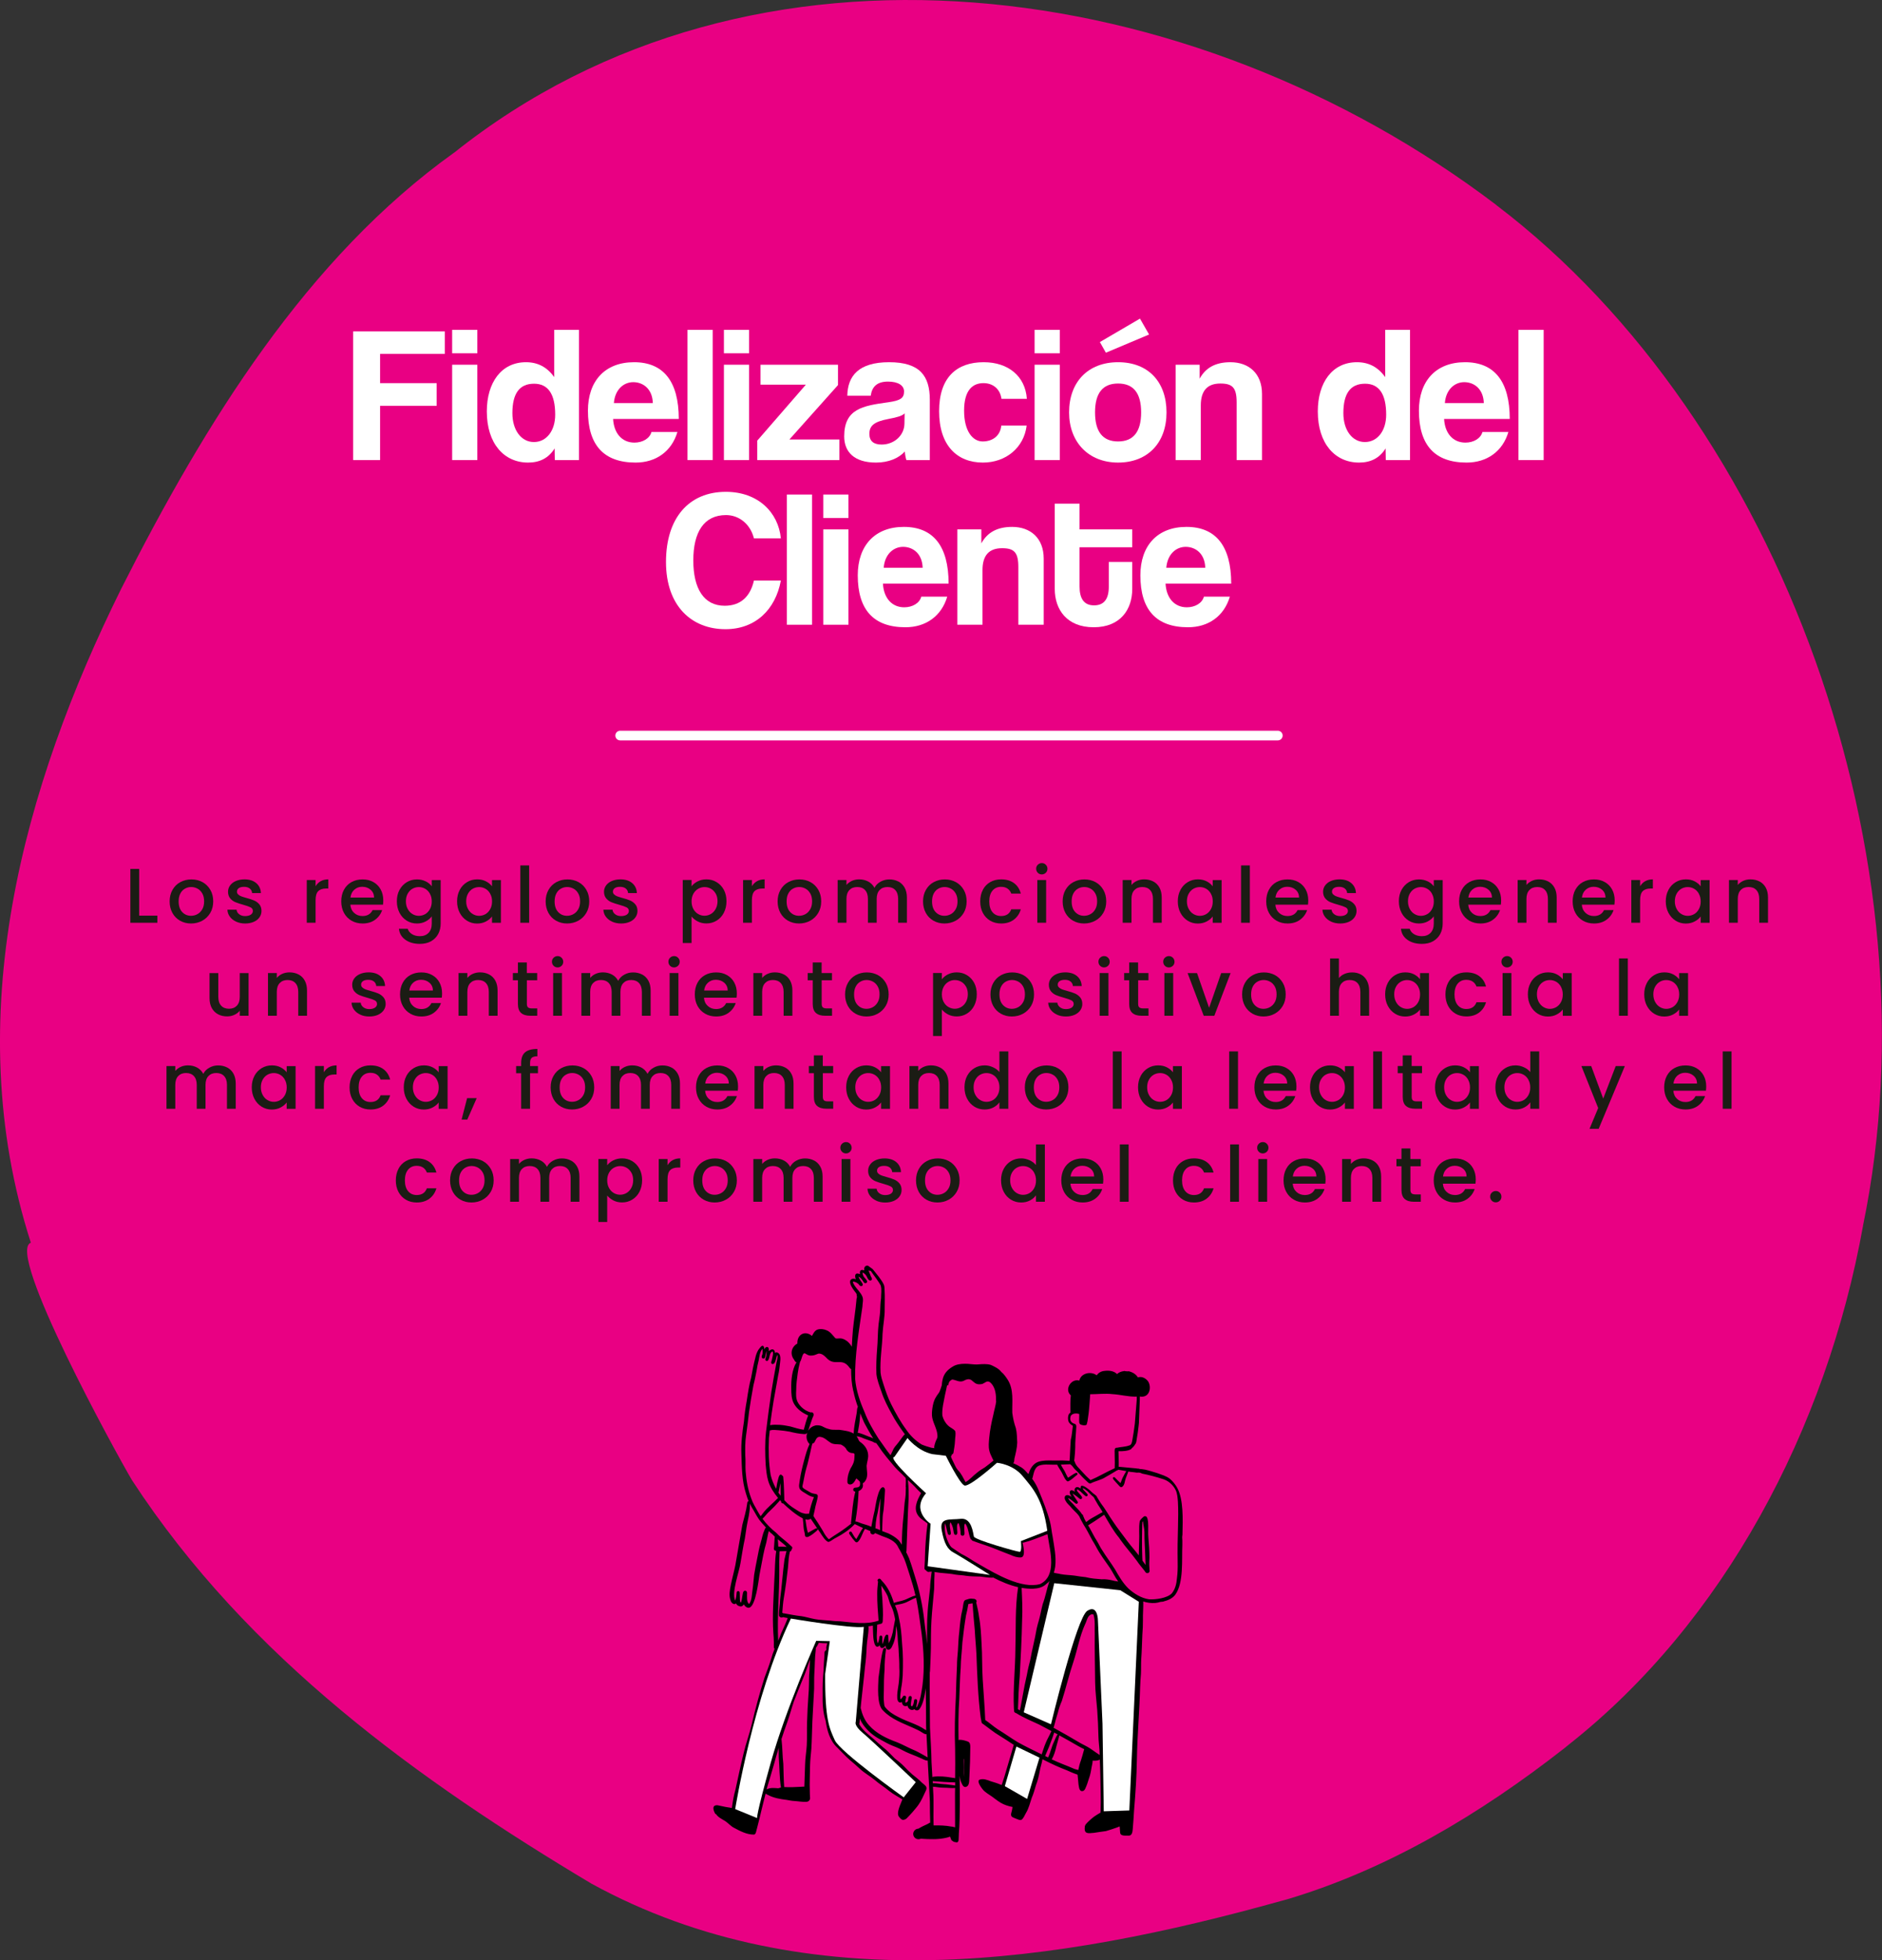 <svg xmlns="http://www.w3.org/2000/svg" id="Capa_1" data-name="Capa 1" viewBox="0 0 388.64 404.71"><rect x="0" y="0" width="388.64" height="404.71" fill="#333333" stroke="none"/><defs><style>      .cls-1 {        fill: #000;      }      .cls-1, .cls-2, .cls-3, .cls-4 {        stroke-width: 0px;      }      .cls-5 {        fill: none;        stroke: #fff;        stroke-linecap: round;        stroke-linejoin: round;        stroke-width: 2px;      }      .cls-2 {        fill: #e90083;      }      .cls-3 {        fill: #1b1c14;      }      .cls-4 {        fill: #fff;      }    </style></defs><g><path class="cls-4" d="M329.32,277.94c.07-.09.13-.19.2-.28-.04.06-.08.12-.13.18-.03.03-.05.07-.07.1Z"></path><path class="cls-4" d="M328.69,278.81s-.04.05-.06.08c-.05.07-.1.13-.15.2.07-.09.14-.18.21-.28Z"></path><path class="cls-4" d="M285.79,320.77s-.03.02-.04.03h-.01s.03-.01.05-.03Z"></path><path class="cls-2" d="M309.02,42.34C246.21-5.36,155.65-17.91,93.67,31.61c.04-.03.08-.06.11-.1-30.42,21.78-51.32,55.57-68.76,90.06C4.9,162.21-8.59,210.04,6.37,256.56c-5.24,1.9,17.76,43.79,20.9,49.05,23.91,36.65,59.41,62.1,94.87,83.28,44.82,24.56,96.75,16.3,142.49,3.55-.02,0-.03,0-.05.02.13-.04.26-.07.39-.11-.03,0-.05.01-.08.02.24-.07.49-.13.73-.2-.04.01-.08.02-.12.03.12-.03.23-.06.34-.09,20.72-6.17,39.85-17.6,57.15-31.14.37-.3.74-.6,1.11-.9,31.73-25.08,53.04-64.8,60.65-107.14-.01.05-.03.1-.04.16,15.6-75.22-16.66-165.94-75.72-210.75Z"></path></g><g><g><path class="cls-4" d="M78.49,83.78v11.2h-5.56v-26.56h18.92v4.64h-13.36v6.04h11.68v4.68h-11.68Z"></path><path class="cls-4" d="M93.37,72.94v-4.84h5.2v4.84h-5.2ZM93.37,94.98v-19.68h5.2v19.68h-5.2Z"></path><path class="cls-4" d="M114.57,94.98l-.04-2.4c-1.24,2-3.08,2.92-5.48,2.92-4.96,0-8.52-3.92-8.52-10.56,0-5.96,3-10.16,8.08-10.16,2.44,0,4.36,1,5.84,3.08v-9.76h5.12v26.88h-5ZM114.65,85.62c0-4.28-1.48-6.4-4.36-6.4-3.04,0-4.48,2.04-4.48,6.08,0,3.52,1.84,5.96,4.44,5.96s4.4-2.32,4.4-5.64Z"></path><path class="cls-4" d="M126.61,86.5c.16,2.96,1.84,4.88,4.4,4.88,1.68,0,3.16-.84,3.52-2.2h5.36c-1.2,4.04-4.44,6.32-8.64,6.32-6.56,0-9.84-3.6-9.84-10.72,0-6.08,3.48-10,9.52-10s9.24,3.92,9.24,11.72h-13.56ZM134.81,83.22c-.08-2.92-2-4.32-4.04-4.32s-3.8,1.6-4,4.32h8.04Z"></path><path class="cls-4" d="M141.97,94.98v-26.88h5.2v26.88h-5.2Z"></path><path class="cls-4" d="M149.49,72.94v-4.84h5.2v4.84h-5.2ZM149.49,94.98v-19.68h5.2v19.68h-5.2Z"></path><path class="cls-4" d="M156.37,94.98v-4l10.04-11.56h-9.36v-4.12h16v4.2l-10.04,11.24h10.32v4.24h-16.96Z"></path><path class="cls-4" d="M187.17,94.98c-.16-.48-.28-1.16-.32-1.76-1.24,1.36-3.32,2.28-5.96,2.28-4.48,0-6.56-2.2-6.56-5.4,0-5.68,3.8-6.32,9.04-7.04,2.6-.36,3.32-.88,3.32-2.24,0-1.28-1.28-2.04-3.32-2.04-2.36,0-3.32,1.16-3.56,2.92h-4.84c.08-4.08,2.32-6.92,8.64-6.92s8.4,2.8,8.4,7.76v12.44h-4.84ZM186.81,85.34c-.52.52-1.44.8-3.36,1.16-2.96.56-3.92,1.4-3.92,3.08,0,1.48.88,2.2,2.52,2.2,2.68,0,4.68-1.96,4.72-4.28l.04-2.16Z"></path><path class="cls-4" d="M212.01,87.86c-.56,4.56-4.28,7.64-9.04,7.64-5.36,0-9.04-3.56-9.04-10.6s3.68-10.12,9.2-10.12c5.12,0,8.6,2.92,8.92,7.56h-5.24c-.28-2.04-1.76-3.24-3.72-3.24-2.2,0-4,1.4-4,5.68s1.8,6.36,3.84,6.36,3.64-1.16,3.84-3.28h5.24Z"></path><path class="cls-4" d="M213.65,72.94v-4.84h5.2v4.84h-5.2ZM213.65,94.98v-19.68h5.2v19.68h-5.2Z"></path><path class="cls-4" d="M220.77,85.14c0-6.24,3.88-10.36,10.12-10.36s10,4.08,10,10.36-3.88,10.36-10,10.36-10.12-4.24-10.12-10.36ZM235.65,85.14c0-4-1.6-5.96-4.76-5.96s-4.76,1.96-4.76,5.96,1.6,6,4.76,6,4.76-2,4.76-6ZM228.37,72.82l-1.24-2.2,8.28-4.84,1.88,3.28-8.92,3.76Z"></path><path class="cls-4" d="M255.37,94.98v-11.92c0-3.04-.88-3.88-3.36-3.88-2.72,0-4.04,1.52-4.04,4.52v11.28h-5.2v-19.68h4.96v2.88c1.2-2.2,3.2-3.4,6.36-3.4,3.76,0,6.52,2.28,6.52,6.56v13.64h-5.24Z"></path><path class="cls-4" d="M286.17,94.98l-.04-2.4c-1.24,2-3.08,2.92-5.48,2.92-4.96,0-8.52-3.92-8.52-10.56,0-5.96,3-10.16,8.08-10.16,2.44,0,4.36,1,5.84,3.08v-9.76h5.12v26.88h-5ZM286.25,85.62c0-4.28-1.48-6.4-4.36-6.4-3.04,0-4.48,2.04-4.48,6.08,0,3.52,1.84,5.96,4.44,5.96s4.4-2.32,4.4-5.64Z"></path><path class="cls-4" d="M298.21,86.5c.16,2.96,1.84,4.88,4.4,4.88,1.68,0,3.16-.84,3.52-2.2h5.36c-1.2,4.04-4.44,6.32-8.64,6.32-6.56,0-9.84-3.6-9.84-10.72,0-6.08,3.48-10,9.52-10s9.24,3.92,9.24,11.72h-13.56ZM306.41,83.22c-.08-2.92-2-4.32-4.04-4.32s-3.8,1.6-4,4.32h8.04Z"></path><path class="cls-4" d="M313.57,94.98v-26.88h5.2v26.88h-5.2Z"></path><path class="cls-4" d="M161.25,119.86c-1.12,6.04-5.28,10.04-11.44,10.04-6.96,0-12.28-4.76-12.28-13.88s4.76-14.48,12.36-14.48c6.64,0,10.84,4.24,11.36,9.6h-5.56c-.76-3-3.12-4.8-5.76-4.8-4.6,0-6.76,3.56-6.76,9.36s2.16,9.36,6.48,9.36c3.28,0,5.28-1.88,6.04-5.2h5.56Z"></path><path class="cls-4" d="M162.49,128.98v-26.88h5.2v26.88h-5.2Z"></path><path class="cls-4" d="M170.01,106.94v-4.84h5.2v4.84h-5.2ZM170.01,128.98v-19.68h5.2v19.68h-5.2Z"></path><path class="cls-4" d="M182.33,120.5c.16,2.96,1.84,4.88,4.4,4.88,1.68,0,3.16-.84,3.52-2.2h5.36c-1.2,4.04-4.44,6.32-8.64,6.32-6.56,0-9.84-3.6-9.84-10.72,0-6.08,3.48-10,9.52-10s9.24,3.92,9.24,11.72h-13.56ZM190.53,117.22c-.08-2.92-2-4.32-4.04-4.32s-3.8,1.6-4,4.32h8.04Z"></path><path class="cls-4" d="M210.29,128.98v-11.92c0-3.04-.88-3.88-3.36-3.88-2.72,0-4.04,1.52-4.04,4.52v11.28h-5.2v-19.68h4.96v2.88c1.2-2.2,3.2-3.4,6.36-3.4,3.76,0,6.52,2.28,6.52,6.56v13.64h-5.24Z"></path><path class="cls-4" d="M228.97,116.02h4.84v5.6c0,4.16-2.4,7.88-7.96,7.88s-8.04-3.68-8.04-7.92v-17.6h5.12v5.32h10.88v3.68h-10.88v8.08c0,2.48.88,3.92,3,3.92s3.04-1.4,3.04-3.84v-5.12Z"></path><path class="cls-4" d="M240.69,120.5c.16,2.96,1.84,4.88,4.4,4.88,1.68,0,3.16-.84,3.52-2.2h5.36c-1.2,4.04-4.44,6.32-8.64,6.32-6.56,0-9.84-3.6-9.84-10.72,0-6.08,3.48-10,9.52-10s9.24,3.92,9.24,11.72h-13.56ZM248.89,117.22c-.08-2.92-2-4.32-4.04-4.32s-3.8,1.6-4,4.32h8.04Z"></path></g><line class="cls-5" x1="128.07" y1="151.86" x2="263.87" y2="151.86"></line><g><path class="cls-3" d="M28.74,189.04h3.76v1.47h-5.58v-11.12h1.82v9.65Z"></path><path class="cls-3" d="M37.19,190.09c-.67-.38-1.2-.91-1.58-1.6s-.58-1.49-.58-2.39.2-1.69.59-2.38c.39-.69.93-1.23,1.62-1.6s1.45-.56,2.29-.56,1.61.19,2.29.56,1.22.91,1.62,1.6.59,1.49.59,2.38-.2,1.69-.61,2.38c-.41.69-.96,1.23-1.66,1.61-.7.38-1.47.57-2.31.57s-1.58-.19-2.26-.57ZM40.77,188.73c.41-.22.74-.56,1-1.01.26-.45.38-.99.38-1.63s-.12-1.18-.37-1.62c-.25-.44-.57-.78-.98-1-.41-.22-.84-.34-1.31-.34s-.9.11-1.3.34c-.4.22-.72.56-.95,1-.23.44-.35.98-.35,1.62,0,.95.24,1.68.73,2.2s1.1.78,1.83.78c.47,0,.91-.11,1.32-.34Z"></path><path class="cls-3" d="M48.77,190.28c-.55-.25-.98-.59-1.3-1.02-.32-.43-.49-.92-.51-1.45h1.89c.03.37.21.69.54.94.32.25.73.38,1.22.38s.91-.1,1.19-.3c.28-.2.42-.45.42-.76,0-.33-.16-.58-.47-.74s-.81-.34-1.5-.53c-.66-.18-1.2-.36-1.62-.53-.42-.17-.78-.43-1.08-.78-.3-.35-.46-.82-.46-1.39,0-.47.14-.9.42-1.29.28-.39.68-.7,1.19-.92.52-.22,1.11-.34,1.78-.34,1,0,1.81.25,2.42.76.61.51.94,1.2.98,2.07h-1.82c-.03-.39-.19-.71-.48-.94-.29-.23-.68-.35-1.17-.35s-.85.09-1.1.27-.38.42-.38.72c0,.24.08.43.26.59.17.16.38.29.62.38.25.09.61.21,1.09.34.64.17,1.17.34,1.58.52.41.18.77.43,1.06.78.3.34.45.79.46,1.36,0,.5-.14.95-.42,1.34-.28.4-.67.71-1.18.93-.51.22-1.1.34-1.78.34s-1.31-.13-1.86-.38Z"></path><path class="cls-3" d="M66.22,181.93c.44-.25.97-.38,1.58-.38v1.89h-.46c-.71,0-1.26.18-1.62.54-.37.36-.55.99-.55,1.89v4.64h-1.82v-8.82h1.82v1.28c.27-.45.62-.8,1.06-1.05Z"></path><path class="cls-3" d="M79.09,186.78h-6.74c.05.7.31,1.27.79,1.7.47.43,1.04.64,1.73.64.98,0,1.67-.41,2.08-1.23h1.97c-.27.81-.75,1.47-1.45,1.99s-1.57.78-2.6.78c-.84,0-1.6-.19-2.26-.57-.67-.38-1.19-.91-1.57-1.6-.38-.69-.57-1.49-.57-2.39s.18-1.71.55-2.39c.37-.69.89-1.22,1.55-1.59.67-.37,1.43-.56,2.3-.56s1.57.18,2.22.54c.65.36,1.16.87,1.52,1.53.36.66.54,1.41.54,2.26,0,.33-.02.63-.06.9ZM77.25,185.31c-.01-.67-.25-1.21-.72-1.62-.47-.41-1.05-.61-1.74-.61-.63,0-1.17.2-1.62.6-.45.4-.71.94-.8,1.62h4.88Z"></path><path class="cls-3" d="M87.92,181.96c.53.27.94.61,1.24,1.02v-1.28h1.84v8.96c0,.81-.17,1.53-.51,2.17-.34.63-.83,1.13-1.48,1.5-.64.36-1.42.54-2.31.54-1.19,0-2.19-.28-2.98-.84-.79-.56-1.24-1.32-1.34-2.28h1.81c.14.46.44.83.89,1.11.45.28.99.42,1.62.42.74,0,1.33-.22,1.78-.67.45-.45.68-1.1.68-1.95v-1.47c-.31.42-.73.77-1.26,1.05-.53.28-1.13.42-1.8.42-.77,0-1.47-.19-2.1-.58s-1.14-.93-1.5-1.63-.55-1.49-.55-2.38.18-1.67.55-2.35c.37-.68.87-1.21,1.5-1.59s1.34-.57,2.1-.57c.68,0,1.29.14,1.82.41ZM88.78,184.51c-.25-.45-.58-.79-.98-1.02-.41-.23-.84-.35-1.31-.35s-.91.12-1.31.34c-.41.23-.73.57-.98,1.01-.25.44-.38.97-.38,1.58s.12,1.14.38,1.6c.25.46.58.81.99,1.05.41.24.85.36,1.3.36s.91-.12,1.31-.35c.4-.23.73-.58.98-1.03s.38-.98.38-1.59-.12-1.14-.38-1.58Z"></path><path class="cls-3" d="M94.94,183.71c.37-.68.87-1.21,1.5-1.59s1.34-.57,2.1-.57c.69,0,1.3.14,1.82.41.52.27.93.61,1.24,1.02v-1.28h1.84v8.82h-1.84v-1.31c-.31.42-.73.76-1.26,1.04s-1.14.42-1.82.42c-.76,0-1.45-.19-2.08-.58s-1.13-.93-1.5-1.63c-.37-.7-.55-1.49-.55-2.38s.18-1.67.55-2.35ZM101.23,184.51c-.25-.45-.58-.79-.98-1.02-.41-.23-.84-.35-1.31-.35s-.91.12-1.31.34c-.41.23-.73.57-.98,1.01s-.38.97-.38,1.58.12,1.14.38,1.6c.25.46.58.81.99,1.05s.84.36,1.3.36.91-.12,1.31-.35c.4-.23.73-.58.98-1.03.25-.45.38-.98.38-1.59s-.12-1.14-.38-1.58Z"></path><path class="cls-3" d="M109.27,178.67v11.84h-1.82v-11.84h1.82Z"></path><path class="cls-3" d="M114.84,190.09c-.67-.38-1.2-.91-1.58-1.6s-.58-1.49-.58-2.39.2-1.69.59-2.38c.39-.69.93-1.23,1.62-1.6s1.45-.56,2.29-.56,1.61.19,2.29.56,1.22.91,1.62,1.6.59,1.49.59,2.38-.2,1.69-.61,2.38c-.41.69-.96,1.23-1.66,1.61-.7.38-1.47.57-2.31.57s-1.58-.19-2.26-.57ZM118.41,188.73c.41-.22.74-.56,1-1.01.26-.45.38-.99.38-1.63s-.12-1.18-.37-1.62c-.25-.44-.57-.78-.98-1-.41-.22-.84-.34-1.31-.34s-.9.11-1.3.34c-.4.22-.72.56-.95,1-.23.44-.35.98-.35,1.62,0,.95.24,1.68.73,2.2s1.1.78,1.83.78c.47,0,.91-.11,1.32-.34Z"></path><path class="cls-3" d="M126.41,190.28c-.55-.25-.98-.59-1.3-1.02-.32-.43-.49-.92-.51-1.45h1.89c.03.37.21.69.54.94.32.25.73.38,1.22.38s.91-.1,1.19-.3c.28-.2.42-.45.42-.76,0-.33-.16-.58-.47-.74s-.81-.34-1.5-.53c-.66-.18-1.2-.36-1.62-.53-.42-.17-.78-.43-1.08-.78-.3-.35-.46-.82-.46-1.39,0-.47.14-.9.42-1.29.28-.39.68-.7,1.19-.92.52-.22,1.11-.34,1.78-.34,1,0,1.81.25,2.42.76.61.51.94,1.2.98,2.07h-1.82c-.03-.39-.19-.71-.48-.94-.29-.23-.68-.35-1.17-.35s-.85.09-1.1.27-.38.42-.38.72c0,.24.08.43.26.59.17.16.38.29.62.38.25.09.61.21,1.09.34.64.17,1.17.34,1.58.52.41.18.77.43,1.06.78.3.34.45.79.46,1.36,0,.5-.14.95-.42,1.34-.28.4-.67.71-1.18.93-.51.22-1.1.34-1.78.34s-1.31-.13-1.86-.38Z"></path><path class="cls-3" d="M144.07,181.97c.53-.28,1.14-.42,1.81-.42.77,0,1.47.19,2.1.57.63.38,1.13.91,1.5,1.59.36.68.54,1.47.54,2.35s-.18,1.68-.54,2.38c-.36.7-.86,1.24-1.5,1.63-.63.39-1.34.58-2.1.58-.67,0-1.27-.14-1.79-.41-.52-.27-.95-.61-1.28-1.02v5.47h-1.82v-13.01h1.82v1.3c.31-.41.73-.75,1.26-1.02ZM147.79,184.49c-.25-.44-.58-.78-.99-1.01-.41-.23-.85-.34-1.32-.34s-.89.12-1.3.35c-.41.24-.74.58-.99,1.02-.25.45-.38.98-.38,1.58s.13,1.14.38,1.59c.25.45.58.8.99,1.03.41.24.84.35,1.3.35s.91-.12,1.32-.36.74-.59.99-1.05c.25-.46.38-.99.38-1.6s-.13-1.13-.38-1.58Z"></path><path class="cls-3" d="M156.32,181.93c.44-.25.97-.38,1.58-.38v1.89h-.46c-.71,0-1.26.18-1.62.54-.37.36-.55.99-.55,1.89v4.64h-1.82v-8.82h1.82v1.28c.27-.45.62-.8,1.06-1.05Z"></path><path class="cls-3" d="M162.74,190.09c-.67-.38-1.2-.91-1.58-1.6-.38-.69-.58-1.49-.58-2.39s.2-1.69.59-2.38.93-1.23,1.62-1.6,1.45-.56,2.29-.56,1.61.19,2.29.56,1.22.91,1.62,1.6.59,1.49.59,2.38-.2,1.69-.61,2.38c-.41.69-.96,1.23-1.66,1.61-.7.38-1.47.57-2.31.57s-1.58-.19-2.26-.57ZM166.32,188.73c.41-.22.74-.56,1-1.01.26-.45.38-.99.38-1.63s-.12-1.18-.37-1.62c-.25-.44-.57-.78-.98-1-.4-.22-.84-.34-1.31-.34s-.9.11-1.3.34c-.4.22-.72.56-.95,1-.24.44-.35.98-.35,1.62,0,.95.24,1.68.73,2.2s1.1.78,1.83.78c.47,0,.91-.11,1.32-.34Z"></path><path class="cls-3" d="M185.51,181.98c.55.29.98.71,1.3,1.28.31.56.47,1.25.47,2.05v5.2h-1.81v-4.93c0-.79-.2-1.39-.59-1.82s-.93-.63-1.62-.63-1.22.21-1.62.63-.6,1.03-.6,1.82v4.93h-1.81v-4.93c0-.79-.2-1.39-.59-1.82s-.93-.63-1.62-.63-1.22.21-1.62.63-.6,1.03-.6,1.82v4.93h-1.82v-8.82h1.82v1.01c.3-.36.68-.64,1.14-.85.46-.2.95-.3,1.47-.3.7,0,1.33.15,1.89.45.55.3.98.73,1.28,1.3.27-.53.68-.96,1.25-1.27s1.17-.47,1.82-.47c.69,0,1.31.14,1.86.43Z"></path><path class="cls-3" d="M192.77,190.09c-.67-.38-1.2-.91-1.58-1.6s-.58-1.49-.58-2.39.2-1.69.59-2.38c.39-.69.93-1.23,1.62-1.6s1.45-.56,2.29-.56,1.61.19,2.29.56,1.22.91,1.62,1.6.59,1.49.59,2.38-.2,1.69-.61,2.38c-.41.69-.96,1.23-1.66,1.61-.7.38-1.47.57-2.31.57s-1.58-.19-2.26-.57ZM196.35,188.73c.41-.22.74-.56,1-1.01.26-.45.38-.99.38-1.63s-.12-1.18-.37-1.62c-.25-.44-.57-.78-.98-1-.41-.22-.84-.34-1.31-.34s-.9.11-1.3.34c-.4.22-.72.56-.95,1-.23.44-.35.98-.35,1.62,0,.95.24,1.68.73,2.2s1.1.78,1.83.78c.47,0,.91-.11,1.32-.34Z"></path><path class="cls-3" d="M202.96,183.7c.37-.69.88-1.22,1.53-1.59s1.4-.56,2.24-.56c1.07,0,1.95.25,2.65.76.7.51,1.17,1.23,1.42,2.17h-1.97c-.16-.44-.42-.78-.77-1.02-.35-.25-.79-.37-1.33-.37-.75,0-1.34.26-1.78.79-.44.53-.66,1.27-.66,2.22s.22,1.69.66,2.22,1.04.8,1.78.8c1.06,0,1.75-.46,2.1-1.39h1.97c-.26.9-.74,1.61-1.44,2.14s-1.58.79-2.62.79c-.84,0-1.59-.19-2.24-.57-.65-.38-1.16-.91-1.53-1.6-.37-.69-.55-1.49-.55-2.39s.18-1.71.55-2.39Z"></path><path class="cls-3" d="M214.31,180.19c-.22-.22-.34-.5-.34-.83s.11-.61.34-.83.5-.34.83-.34.59.11.82.34c.22.22.34.5.34.83s-.11.61-.34.83c-.22.22-.5.34-.82.34s-.61-.11-.83-.34ZM216.03,181.69v8.82h-1.82v-8.82h1.82Z"></path><path class="cls-3" d="M221.6,190.09c-.67-.38-1.2-.91-1.58-1.6-.38-.69-.58-1.49-.58-2.39s.2-1.69.59-2.38.93-1.23,1.62-1.6,1.45-.56,2.29-.56,1.61.19,2.29.56,1.22.91,1.62,1.6.59,1.49.59,2.38-.2,1.69-.61,2.38c-.41.69-.96,1.23-1.66,1.61-.7.38-1.47.57-2.31.57s-1.58-.19-2.26-.57ZM225.18,188.73c.41-.22.74-.56,1-1.01.26-.45.38-.99.38-1.63s-.12-1.18-.37-1.62c-.25-.44-.57-.78-.98-1-.4-.22-.84-.34-1.31-.34s-.9.11-1.3.34c-.4.22-.72.56-.95,1-.24.44-.35.98-.35,1.62,0,.95.24,1.68.73,2.2s1.1.78,1.83.78c.47,0,.91-.11,1.32-.34Z"></path><path class="cls-3" d="M238.15,181.98c.55.29.98.71,1.29,1.28.31.56.46,1.25.46,2.05v5.2h-1.81v-4.93c0-.79-.2-1.39-.59-1.82s-.93-.63-1.62-.63-1.22.21-1.62.63-.6,1.03-.6,1.82v4.93h-1.82v-8.82h1.82v1.01c.3-.36.68-.64,1.14-.85s.96-.3,1.48-.3c.69,0,1.31.14,1.87.43Z"></path><path class="cls-3" d="M243.77,183.71c.37-.68.87-1.21,1.5-1.59s1.34-.57,2.1-.57c.69,0,1.3.14,1.82.41.52.27.93.61,1.24,1.02v-1.28h1.84v8.82h-1.84v-1.31c-.31.42-.73.76-1.26,1.04s-1.14.42-1.82.42c-.76,0-1.45-.19-2.08-.58s-1.13-.93-1.5-1.63-.55-1.49-.55-2.38.18-1.67.55-2.35ZM250.06,184.51c-.25-.45-.58-.79-.98-1.02-.41-.23-.84-.35-1.31-.35s-.91.12-1.31.34c-.41.23-.73.57-.98,1.01-.25.44-.38.97-.38,1.58s.12,1.14.38,1.6c.25.46.58.81.99,1.05.41.24.85.36,1.3.36s.91-.12,1.31-.35c.4-.23.73-.58.98-1.03s.38-.98.38-1.59-.12-1.14-.38-1.58Z"></path><path class="cls-3" d="M258.1,178.67v11.84h-1.82v-11.84h1.82Z"></path><path class="cls-3" d="M270.11,186.78h-6.74c.05.7.31,1.27.78,1.7.47.43,1.04.64,1.73.64.98,0,1.67-.41,2.08-1.23h1.97c-.27.81-.75,1.47-1.45,1.99s-1.57.78-2.6.78c-.84,0-1.6-.19-2.26-.57-.67-.38-1.19-.91-1.57-1.6s-.57-1.49-.57-2.39.18-1.71.55-2.39c.37-.69.88-1.22,1.55-1.59.67-.37,1.43-.56,2.3-.56s1.57.18,2.22.54c.65.36,1.16.87,1.52,1.53.36.66.54,1.41.54,2.26,0,.33-.02.63-.06.9ZM268.27,185.31c-.01-.67-.25-1.21-.72-1.62-.47-.41-1.05-.61-1.74-.61-.63,0-1.17.2-1.62.6s-.71.94-.8,1.62h4.88Z"></path><path class="cls-3" d="M274.9,190.28c-.55-.25-.98-.59-1.3-1.02-.32-.43-.49-.92-.51-1.45h1.89c.03.37.21.69.54.94s.73.38,1.22.38.91-.1,1.19-.3.42-.45.42-.76c0-.33-.16-.58-.47-.74s-.81-.34-1.5-.53c-.66-.18-1.2-.36-1.62-.53-.42-.17-.78-.43-1.08-.78s-.46-.82-.46-1.39c0-.47.14-.9.42-1.29.28-.39.67-.7,1.19-.92.52-.22,1.11-.34,1.78-.34,1,0,1.81.25,2.42.76.61.51.94,1.2.98,2.07h-1.82c-.03-.39-.19-.71-.48-.94s-.68-.35-1.17-.35-.85.09-1.1.27-.38.42-.38.72c0,.24.09.43.26.59.17.16.38.29.62.38.24.09.61.21,1.09.34.64.17,1.17.34,1.58.52.41.18.76.43,1.06.78.3.34.45.79.46,1.36,0,.5-.14.95-.42,1.34-.28.4-.67.71-1.18.93-.51.22-1.1.34-1.78.34s-1.31-.13-1.86-.38Z"></path><path class="cls-3" d="M294.84,181.96c.53.27.94.61,1.24,1.02v-1.28h1.84v8.96c0,.81-.17,1.53-.51,2.17-.34.63-.83,1.13-1.48,1.5s-1.42.54-2.31.54c-1.2,0-2.19-.28-2.98-.84-.79-.56-1.24-1.32-1.34-2.28h1.81c.14.46.43.83.89,1.11.45.28.99.42,1.62.42.74,0,1.33-.22,1.78-.67.45-.45.68-1.1.68-1.95v-1.47c-.31.42-.73.77-1.26,1.05-.53.28-1.13.42-1.8.42-.77,0-1.47-.19-2.1-.58s-1.14-.93-1.5-1.63-.55-1.49-.55-2.38.18-1.67.55-2.35c.37-.68.87-1.21,1.5-1.59s1.34-.57,2.1-.57c.68,0,1.29.14,1.82.41ZM295.71,184.51c-.25-.45-.58-.79-.98-1.02-.41-.23-.84-.35-1.31-.35s-.91.12-1.31.34c-.41.23-.73.57-.98,1.01-.25.44-.38.97-.38,1.58s.13,1.14.38,1.6c.25.46.58.81.99,1.05.41.24.84.36,1.3.36s.91-.12,1.31-.35c.41-.23.73-.58.98-1.03.25-.45.38-.98.38-1.59s-.13-1.14-.38-1.58Z"></path><path class="cls-3" d="M309.94,186.78h-6.74c.05.7.31,1.27.78,1.7.47.43,1.04.64,1.73.64.98,0,1.67-.41,2.08-1.23h1.97c-.27.81-.75,1.47-1.45,1.99s-1.57.78-2.6.78c-.84,0-1.6-.19-2.26-.57-.67-.38-1.19-.91-1.57-1.6s-.57-1.49-.57-2.39.18-1.71.55-2.39c.37-.69.88-1.22,1.55-1.59.67-.37,1.43-.56,2.3-.56s1.57.18,2.22.54c.65.36,1.16.87,1.52,1.53.36.66.54,1.41.54,2.26,0,.33-.02.63-.06.9ZM308.1,185.31c-.01-.67-.25-1.21-.72-1.62-.47-.41-1.05-.61-1.74-.61-.63,0-1.17.2-1.62.6s-.71.94-.8,1.62h4.88Z"></path><path class="cls-3" d="M319.71,181.98c.55.29.98.71,1.29,1.28.31.56.46,1.25.46,2.05v5.2h-1.81v-4.93c0-.79-.2-1.39-.59-1.82s-.93-.63-1.62-.63-1.22.21-1.62.63-.6,1.03-.6,1.82v4.93h-1.82v-8.82h1.82v1.01c.3-.36.68-.64,1.14-.85s.96-.3,1.48-.3c.69,0,1.31.14,1.87.43Z"></path><path class="cls-3" d="M333.39,186.78h-6.74c.05.7.31,1.27.78,1.7.47.43,1.04.64,1.73.64.98,0,1.67-.41,2.08-1.23h1.97c-.27.81-.75,1.47-1.45,1.99-.7.52-1.56.78-2.6.78-.84,0-1.6-.19-2.26-.57-.67-.38-1.19-.91-1.57-1.6s-.57-1.49-.57-2.39.18-1.71.55-2.39.88-1.22,1.55-1.59,1.43-.56,2.3-.56,1.57.18,2.22.54c.65.36,1.16.87,1.52,1.53s.54,1.41.54,2.26c0,.33-.02.63-.06.9ZM331.55,185.31c-.01-.67-.25-1.21-.72-1.62-.47-.41-1.05-.61-1.74-.61-.63,0-1.17.2-1.62.6-.45.4-.71.94-.8,1.62h4.88Z"></path><path class="cls-3" d="M339.74,181.93c.44-.25.97-.38,1.58-.38v1.89h-.46c-.71,0-1.26.18-1.62.54-.37.36-.55.99-.55,1.89v4.64h-1.82v-8.82h1.82v1.28c.27-.45.62-.8,1.06-1.05Z"></path><path class="cls-3" d="M344.54,183.71c.37-.68.87-1.21,1.5-1.59s1.34-.57,2.1-.57c.69,0,1.3.14,1.82.41.52.27.93.61,1.24,1.02v-1.28h1.84v8.82h-1.84v-1.31c-.31.42-.73.76-1.26,1.04s-1.14.42-1.82.42c-.76,0-1.45-.19-2.08-.58-.63-.39-1.13-.93-1.5-1.63s-.55-1.49-.55-2.38.18-1.67.55-2.35ZM350.82,184.51c-.25-.45-.58-.79-.98-1.02-.41-.23-.84-.35-1.31-.35s-.91.12-1.31.34c-.41.23-.73.57-.98,1.01-.25.44-.38.97-.38,1.58s.13,1.14.38,1.6c.25.46.58.81.99,1.05.41.24.84.36,1.3.36s.91-.12,1.31-.35c.41-.23.73-.58.98-1.03.25-.45.38-.98.38-1.59s-.13-1.14-.38-1.58Z"></path><path class="cls-3" d="M363.35,181.98c.55.29.98.71,1.29,1.28.31.56.46,1.25.46,2.05v5.2h-1.81v-4.93c0-.79-.2-1.39-.59-1.82s-.93-.63-1.62-.63-1.22.21-1.62.63-.6,1.03-.6,1.82v4.93h-1.82v-8.82h1.82v1.01c.3-.36.68-.64,1.14-.85s.96-.3,1.48-.3c.69,0,1.31.14,1.86.43Z"></path><path class="cls-3" d="M51.33,200.89v8.82h-1.82v-1.04c-.29.36-.66.65-1.13.86s-.96.31-1.48.31c-.69,0-1.32-.14-1.86-.43-.55-.29-.98-.71-1.3-1.28-.31-.56-.47-1.25-.47-2.05v-5.18h1.81v4.91c0,.79.2,1.39.59,1.82.39.42.93.63,1.62.63s1.22-.21,1.62-.63c.4-.42.6-1.03.6-1.82v-4.91h1.82Z"></path><path class="cls-3" d="M61.65,201.18c.55.29.98.71,1.29,1.28.31.57.46,1.25.46,2.05v5.2h-1.81v-4.93c0-.79-.2-1.39-.59-1.82-.39-.42-.93-.63-1.62-.63s-1.22.21-1.62.63c-.4.42-.6,1.03-.6,1.82v4.93h-1.82v-8.82h1.82v1.01c.3-.36.68-.65,1.14-.85s.96-.3,1.48-.3c.69,0,1.31.14,1.87.43Z"></path><path class="cls-3" d="M74.41,209.48c-.55-.25-.98-.59-1.3-1.02-.32-.43-.49-.91-.51-1.45h1.89c.03.37.21.69.54.94.32.25.73.38,1.22.38s.91-.1,1.19-.3c.28-.2.42-.45.42-.76,0-.33-.16-.58-.47-.74s-.81-.34-1.5-.53c-.66-.18-1.2-.36-1.62-.53-.42-.17-.78-.43-1.08-.78-.3-.35-.46-.82-.46-1.39,0-.47.14-.9.42-1.29.28-.39.68-.7,1.19-.92.52-.22,1.11-.34,1.78-.34,1,0,1.81.25,2.42.76.61.51.94,1.2.98,2.07h-1.82c-.03-.39-.19-.71-.48-.94-.29-.24-.68-.35-1.17-.35s-.85.09-1.1.27-.38.42-.38.72c0,.23.08.43.26.59s.38.29.62.38c.25.09.61.21,1.09.34.64.17,1.17.34,1.58.52s.77.44,1.06.78c.3.34.45.79.46,1.36,0,.5-.14.95-.42,1.34s-.67.7-1.18.93c-.51.22-1.1.34-1.78.34s-1.31-.12-1.86-.38Z"></path><path class="cls-3" d="M91.24,205.98h-6.74c.05.7.31,1.27.78,1.7.47.43,1.04.64,1.73.64.98,0,1.67-.41,2.08-1.23h1.97c-.27.81-.75,1.47-1.45,1.99-.7.52-1.57.78-2.6.78-.84,0-1.6-.19-2.26-.57s-1.19-.91-1.57-1.6c-.38-.69-.57-1.49-.57-2.39s.18-1.7.55-2.39.89-1.22,1.55-1.59,1.43-.56,2.3-.56,1.57.18,2.22.54c.65.36,1.16.87,1.52,1.53.36.66.54,1.41.54,2.26,0,.33-.02.63-.06.9ZM89.4,204.51c0-.67-.25-1.21-.72-1.62s-1.05-.61-1.74-.61c-.63,0-1.17.2-1.62.6-.45.4-.71.94-.8,1.62h4.88Z"></path><path class="cls-3" d="M101,201.18c.55.29.98.71,1.29,1.28.31.57.46,1.25.46,2.05v5.2h-1.81v-4.93c0-.79-.2-1.39-.59-1.82-.39-.42-.93-.63-1.62-.63s-1.22.21-1.62.63c-.4.42-.6,1.03-.6,1.82v4.93h-1.82v-8.82h1.82v1.01c.3-.36.68-.65,1.14-.85s.96-.3,1.48-.3c.69,0,1.31.14,1.87.43Z"></path><path class="cls-3" d="M108.8,202.38v4.88c0,.33.08.57.23.71s.42.22.79.22h1.12v1.52h-1.44c-.82,0-1.45-.19-1.89-.58-.44-.38-.66-1.01-.66-1.87v-4.88h-1.04v-1.49h1.04v-2.19h1.84v2.19h2.14v1.49h-2.14Z"></path><path class="cls-3" d="M114.32,199.39c-.22-.22-.34-.5-.34-.83s.11-.61.34-.83.5-.34.83-.34.59.11.82.34c.22.22.34.5.34.83s-.11.61-.34.83c-.22.22-.5.34-.82.34s-.61-.11-.83-.34ZM116.05,200.89v8.82h-1.82v-8.82h1.82Z"></path><path class="cls-3" d="M132.59,201.18c.55.29.98.71,1.3,1.28.31.57.47,1.25.47,2.05v5.2h-1.81v-4.93c0-.79-.2-1.39-.59-1.82-.39-.42-.93-.63-1.62-.63s-1.22.21-1.62.63c-.4.42-.6,1.03-.6,1.82v4.93h-1.81v-4.93c0-.79-.2-1.39-.59-1.82-.39-.42-.93-.63-1.62-.63s-1.22.21-1.62.63c-.4.42-.6,1.03-.6,1.82v4.93h-1.82v-8.82h1.82v1.01c.3-.36.68-.65,1.14-.85.46-.2.95-.3,1.47-.3.7,0,1.33.15,1.89.45s.98.73,1.28,1.3c.27-.53.68-.96,1.25-1.27.57-.32,1.17-.47,1.82-.47.69,0,1.31.14,1.86.43Z"></path><path class="cls-3" d="M138.37,199.39c-.22-.22-.34-.5-.34-.83s.11-.61.34-.83c.22-.22.5-.34.83-.34s.59.11.82.34.34.5.34.83-.11.61-.34.83-.5.34-.82.34-.61-.11-.83-.34ZM140.1,200.89v8.82h-1.82v-8.82h1.82Z"></path><path class="cls-3" d="M152.11,205.98h-6.74c.05.7.31,1.27.78,1.7.47.43,1.04.64,1.73.64.98,0,1.67-.41,2.08-1.23h1.97c-.27.81-.75,1.47-1.45,1.99s-1.57.78-2.6.78c-.84,0-1.6-.19-2.26-.57-.67-.38-1.19-.91-1.57-1.6s-.57-1.49-.57-2.39.18-1.7.55-2.39c.37-.69.88-1.22,1.55-1.59.67-.37,1.43-.56,2.3-.56s1.57.18,2.22.54c.65.36,1.16.87,1.52,1.53.36.66.54,1.41.54,2.26,0,.33-.02.63-.06.9ZM150.28,204.51c-.01-.67-.25-1.21-.72-1.62-.47-.41-1.05-.61-1.74-.61-.63,0-1.17.2-1.62.6-.45.4-.71.94-.8,1.62h4.88Z"></path><path class="cls-3" d="M161.88,201.18c.55.29.98.71,1.29,1.28.31.57.46,1.25.46,2.05v5.2h-1.81v-4.93c0-.79-.2-1.39-.59-1.82-.39-.42-.93-.63-1.62-.63s-1.22.21-1.62.63c-.4.42-.6,1.03-.6,1.82v4.93h-1.82v-8.82h1.82v1.01c.3-.36.68-.65,1.14-.85.46-.2.96-.3,1.48-.3.69,0,1.31.14,1.86.43Z"></path><path class="cls-3" d="M169.68,202.38v4.88c0,.33.08.57.23.71s.42.22.79.22h1.12v1.52h-1.44c-.82,0-1.45-.19-1.89-.58-.44-.38-.66-1.01-.66-1.87v-4.88h-1.04v-1.49h1.04v-2.19h1.84v2.19h2.14v1.49h-2.14Z"></path><path class="cls-3" d="M176.67,209.29c-.67-.38-1.2-.91-1.58-1.6-.38-.69-.58-1.49-.58-2.39s.2-1.69.59-2.38c.39-.69.93-1.23,1.62-1.6.68-.37,1.45-.56,2.29-.56s1.61.19,2.29.56c.68.37,1.22.91,1.62,1.6s.59,1.49.59,2.38-.2,1.69-.61,2.38c-.41.69-.96,1.23-1.66,1.61s-1.47.57-2.31.57-1.58-.19-2.26-.57ZM180.25,207.93c.41-.22.74-.56,1-1.01.26-.45.38-.99.38-1.63s-.12-1.18-.37-1.62c-.25-.44-.57-.78-.98-1-.41-.22-.84-.34-1.31-.34s-.9.11-1.3.34c-.4.22-.72.56-.95,1-.24.44-.35.98-.35,1.62,0,.95.24,1.68.73,2.2.49.52,1.1.78,1.83.78.47,0,.91-.11,1.32-.34Z"></path><path class="cls-3" d="M195.76,201.17c.53-.28,1.14-.42,1.81-.42.77,0,1.47.19,2.1.57.63.38,1.13.91,1.5,1.59.36.68.54,1.47.54,2.35s-.18,1.68-.54,2.38c-.36.7-.86,1.24-1.5,1.63-.63.39-1.34.58-2.1.58-.67,0-1.27-.14-1.79-.41-.52-.27-.95-.61-1.28-1.02v5.47h-1.82v-13.01h1.82v1.3c.31-.41.73-.75,1.26-1.02ZM199.48,203.69c-.25-.44-.58-.78-.99-1.01-.41-.23-.85-.34-1.32-.34s-.89.12-1.3.35c-.41.23-.74.58-.99,1.02-.25.45-.38.98-.38,1.58s.13,1.14.38,1.59c.25.45.58.8.99,1.03.41.23.84.35,1.3.35s.91-.12,1.32-.36c.41-.24.74-.59.99-1.05s.38-.99.38-1.6-.13-1.13-.38-1.58Z"></path><path class="cls-3" d="M206.69,209.29c-.67-.38-1.2-.91-1.58-1.6s-.58-1.49-.58-2.39.2-1.69.59-2.38c.39-.69.93-1.23,1.62-1.6s1.45-.56,2.29-.56,1.61.19,2.29.56,1.22.91,1.62,1.6.59,1.49.59,2.38-.2,1.69-.61,2.38c-.41.69-.96,1.23-1.66,1.61-.7.38-1.47.57-2.31.57s-1.58-.19-2.26-.57ZM210.27,207.93c.41-.22.74-.56,1-1.01.26-.45.38-.99.38-1.63s-.12-1.18-.37-1.62c-.25-.44-.57-.78-.98-1-.41-.22-.84-.34-1.31-.34s-.9.11-1.3.34c-.4.22-.72.56-.95,1-.23.44-.35.98-.35,1.62,0,.95.24,1.68.73,2.2.49.52,1.1.78,1.83.78.47,0,.91-.11,1.32-.34Z"></path><path class="cls-3" d="M218.27,209.48c-.55-.25-.98-.59-1.3-1.02-.32-.43-.49-.91-.51-1.45h1.89c.03.37.21.69.54.94.32.25.73.38,1.22.38s.91-.1,1.19-.3c.28-.2.42-.45.42-.76,0-.33-.16-.58-.47-.74s-.81-.34-1.5-.53c-.66-.18-1.2-.36-1.62-.53-.42-.17-.78-.43-1.08-.78-.3-.35-.46-.82-.46-1.39,0-.47.14-.9.42-1.29.28-.39.68-.7,1.19-.92.52-.22,1.11-.34,1.78-.34,1,0,1.81.25,2.42.76.61.51.94,1.2.98,2.07h-1.82c-.03-.39-.19-.71-.48-.94-.29-.24-.68-.35-1.17-.35s-.85.09-1.1.27-.38.42-.38.72c0,.23.08.43.26.59s.38.29.62.38c.25.09.61.21,1.09.34.64.17,1.17.34,1.58.52s.77.44,1.06.78c.3.34.45.79.46,1.36,0,.5-.14.95-.42,1.34s-.67.7-1.18.93c-.51.22-1.1.34-1.78.34s-1.31-.12-1.86-.38Z"></path><path class="cls-3" d="M227.17,199.39c-.22-.22-.34-.5-.34-.83s.11-.61.34-.83.5-.34.83-.34.59.11.82.34c.22.22.34.5.34.83s-.11.61-.34.83c-.22.22-.5.34-.82.34s-.61-.11-.83-.34ZM228.9,200.89v8.82h-1.82v-8.82h1.82Z"></path><path class="cls-3" d="M235.03,202.38v4.88c0,.33.08.57.23.71s.42.22.79.22h1.12v1.52h-1.44c-.82,0-1.45-.19-1.89-.58-.44-.38-.66-1.01-.66-1.87v-4.88h-1.04v-1.49h1.04v-2.19h1.84v2.19h2.14v1.49h-2.14Z"></path><path class="cls-3" d="M240.55,199.39c-.22-.22-.34-.5-.34-.83s.11-.61.34-.83.5-.34.83-.34.59.11.82.34c.22.22.34.5.34.83s-.11.61-.34.83c-.22.22-.5.34-.82.34s-.61-.11-.83-.34ZM242.27,200.89v8.82h-1.82v-8.82h1.82Z"></path><path class="cls-3" d="M249.68,208.08l2.5-7.18h1.94l-3.36,8.82h-2.18l-3.34-8.82h1.95l2.5,7.18Z"></path><path class="cls-3" d="M258.66,209.29c-.67-.38-1.2-.91-1.58-1.6-.38-.69-.58-1.49-.58-2.39s.2-1.69.59-2.38.93-1.23,1.62-1.6c.68-.37,1.45-.56,2.29-.56s1.61.19,2.29.56c.68.37,1.22.91,1.62,1.6s.59,1.49.59,2.38-.2,1.69-.61,2.38-.96,1.23-1.66,1.61-1.47.57-2.31.57-1.58-.19-2.26-.57ZM262.24,207.93c.41-.22.74-.56,1-1.01.26-.45.38-.99.38-1.63s-.12-1.18-.37-1.62c-.25-.44-.57-.78-.98-1-.41-.22-.84-.34-1.31-.34s-.9.11-1.3.34c-.4.22-.72.56-.95,1-.23.44-.35.98-.35,1.62,0,.95.24,1.68.73,2.2.48.52,1.1.78,1.83.78.47,0,.91-.11,1.32-.34Z"></path><path class="cls-3" d="M281.02,201.18c.53.29.94.71,1.25,1.28.3.57.46,1.25.46,2.05v5.2h-1.81v-4.93c0-.79-.2-1.39-.59-1.82-.39-.42-.93-.63-1.62-.63s-1.22.21-1.62.63c-.4.42-.6,1.03-.6,1.82v4.93h-1.82v-11.84h1.82v4.05c.31-.37.7-.66,1.18-.86.47-.2.99-.3,1.56-.3.67,0,1.27.14,1.8.43Z"></path><path class="cls-3" d="M286.59,202.91c.37-.68.87-1.21,1.5-1.59.63-.38,1.34-.57,2.1-.57.69,0,1.3.13,1.82.41.52.27.93.61,1.24,1.02v-1.28h1.84v8.82h-1.84v-1.31c-.31.42-.73.76-1.26,1.04s-1.14.42-1.82.42c-.76,0-1.45-.19-2.08-.58-.63-.39-1.13-.93-1.5-1.63-.37-.7-.55-1.49-.55-2.38s.18-1.67.55-2.35ZM292.87,203.71c-.25-.45-.58-.79-.98-1.02s-.84-.35-1.31-.35-.91.11-1.31.34c-.41.23-.73.57-.98,1.01-.25.44-.38.97-.38,1.58s.13,1.14.38,1.6.58.81.99,1.05c.41.24.85.36,1.3.36s.91-.12,1.31-.35.73-.58.98-1.03c.25-.45.38-.98.38-1.59s-.13-1.13-.38-1.58Z"></path><path class="cls-3" d="M299.03,202.9c.37-.69.88-1.22,1.53-1.59s1.4-.56,2.24-.56c1.07,0,1.95.25,2.65.76.7.51,1.17,1.23,1.42,2.17h-1.97c-.16-.44-.42-.78-.77-1.02s-.79-.37-1.33-.37c-.75,0-1.34.26-1.78.79-.44.53-.66,1.27-.66,2.21s.22,1.69.66,2.22c.44.53,1.04.8,1.78.8,1.06,0,1.75-.46,2.1-1.39h1.97c-.26.9-.74,1.61-1.44,2.14-.71.53-1.58.79-2.62.79-.84,0-1.59-.19-2.24-.57s-1.16-.91-1.53-1.6-.55-1.49-.55-2.39.18-1.7.55-2.39Z"></path><path class="cls-3" d="M310.39,199.39c-.22-.22-.34-.5-.34-.83s.11-.61.34-.83.5-.34.83-.34.59.11.82.34c.22.22.34.5.34.83s-.11.61-.34.83c-.22.22-.5.34-.82.34s-.61-.11-.83-.34ZM312.11,200.89v8.82h-1.82v-8.82h1.82Z"></path><path class="cls-3" d="M316.06,202.91c.37-.68.87-1.21,1.5-1.59.63-.38,1.34-.57,2.1-.57.69,0,1.3.13,1.82.41.52.27.93.61,1.24,1.02v-1.28h1.84v8.82h-1.84v-1.31c-.31.42-.73.76-1.26,1.04s-1.14.42-1.82.42c-.76,0-1.45-.19-2.08-.58-.63-.39-1.13-.93-1.5-1.63-.37-.7-.55-1.49-.55-2.38s.18-1.67.55-2.35ZM322.34,203.71c-.25-.45-.58-.79-.98-1.02s-.84-.35-1.31-.35-.91.11-1.31.34c-.41.23-.73.57-.98,1.01-.25.44-.38.97-.38,1.58s.13,1.14.38,1.6.58.81.99,1.05c.41.24.85.36,1.3.36s.91-.12,1.31-.35.73-.58.98-1.03c.25-.45.38-.98.38-1.59s-.13-1.13-.38-1.58Z"></path><path class="cls-3" d="M336.15,197.87v11.84h-1.82v-11.84h1.82Z"></path><path class="cls-3" d="M340.09,202.91c.37-.68.87-1.21,1.5-1.59.63-.38,1.34-.57,2.1-.57.69,0,1.3.13,1.82.41.52.27.93.61,1.24,1.02v-1.28h1.84v8.82h-1.84v-1.31c-.31.42-.73.76-1.26,1.04s-1.14.42-1.82.42c-.76,0-1.45-.19-2.08-.58-.63-.39-1.13-.93-1.5-1.63s-.55-1.49-.55-2.38.18-1.67.55-2.35ZM346.38,203.71c-.25-.45-.58-.79-.98-1.02-.41-.23-.84-.35-1.31-.35s-.91.11-1.31.34c-.41.23-.73.57-.98,1.01-.25.44-.38.97-.38,1.58s.12,1.14.38,1.6c.25.46.58.81.99,1.05.41.24.85.36,1.3.36s.91-.12,1.31-.35c.4-.23.73-.58.98-1.03.25-.45.38-.98.38-1.59s-.12-1.13-.38-1.58Z"></path><path class="cls-3" d="M46.91,220.38c.55.29.98.71,1.3,1.28.31.57.47,1.25.47,2.05v5.2h-1.81v-4.93c0-.79-.2-1.39-.59-1.82-.39-.42-.93-.63-1.62-.63s-1.22.21-1.62.63c-.4.42-.6,1.03-.6,1.82v4.93h-1.81v-4.93c0-.79-.2-1.39-.59-1.82-.39-.42-.93-.63-1.62-.63s-1.22.21-1.62.63c-.4.42-.6,1.03-.6,1.82v4.93h-1.82v-8.82h1.82v1.01c.3-.36.68-.65,1.14-.85.46-.2.95-.3,1.47-.3.7,0,1.33.15,1.89.45.55.3.98.73,1.28,1.3.27-.53.68-.96,1.25-1.27.57-.32,1.17-.47,1.82-.47.69,0,1.31.14,1.86.43Z"></path><path class="cls-3" d="M52.54,222.11c.37-.68.87-1.21,1.5-1.59s1.34-.57,2.1-.57c.69,0,1.3.14,1.82.41.52.27.93.61,1.24,1.02v-1.28h1.84v8.82h-1.84v-1.31c-.31.42-.73.76-1.26,1.04s-1.14.42-1.82.42c-.76,0-1.45-.19-2.08-.58-.63-.39-1.13-.93-1.5-1.63-.37-.7-.55-1.49-.55-2.38s.18-1.67.55-2.35ZM58.83,222.91c-.25-.45-.58-.79-.98-1.02-.41-.23-.84-.35-1.31-.35s-.91.12-1.31.34c-.41.23-.73.57-.98,1.01-.25.44-.38.97-.38,1.58s.13,1.14.38,1.6c.25.46.58.81.99,1.05.41.24.84.36,1.3.36s.91-.12,1.31-.35.73-.58.98-1.03c.25-.45.38-.98.38-1.59s-.13-1.14-.38-1.58Z"></path><path class="cls-3" d="M67.93,220.33c.44-.25.97-.38,1.58-.38v1.89h-.46c-.71,0-1.26.18-1.62.54-.37.36-.55.99-.55,1.89v4.64h-1.82v-8.82h1.82v1.28c.27-.45.62-.8,1.06-1.05Z"></path><path class="cls-3" d="M72.73,222.1c.37-.69.88-1.22,1.53-1.59.65-.37,1.4-.56,2.24-.56,1.07,0,1.95.25,2.65.76.7.51,1.17,1.23,1.42,2.17h-1.97c-.16-.44-.42-.78-.77-1.02-.35-.25-.79-.37-1.33-.37-.75,0-1.34.26-1.78.79-.44.53-.66,1.27-.66,2.22s.22,1.69.66,2.22c.44.53,1.04.8,1.78.8,1.06,0,1.75-.46,2.1-1.39h1.97c-.26.9-.74,1.61-1.44,2.14-.7.53-1.58.79-2.62.79-.84,0-1.59-.19-2.24-.57-.65-.38-1.16-.91-1.53-1.6-.37-.69-.55-1.48-.55-2.39s.18-1.7.55-2.39Z"></path><path class="cls-3" d="M83.93,222.11c.37-.68.87-1.21,1.5-1.59s1.34-.57,2.1-.57c.69,0,1.3.14,1.82.41.52.27.93.61,1.24,1.02v-1.28h1.84v8.82h-1.84v-1.31c-.31.42-.73.76-1.26,1.04s-1.14.42-1.82.42c-.76,0-1.45-.19-2.08-.58-.63-.39-1.13-.93-1.5-1.63-.37-.7-.55-1.49-.55-2.38s.18-1.67.55-2.35ZM90.22,222.91c-.25-.45-.58-.79-.98-1.02-.41-.23-.84-.35-1.31-.35s-.91.12-1.31.34c-.41.23-.73.57-.98,1.01-.25.44-.38.97-.38,1.58s.13,1.14.38,1.6c.25.46.58.81.99,1.05.41.24.84.36,1.3.36s.91-.12,1.31-.35.73-.58.98-1.03c.25-.45.38-.98.38-1.59s-.13-1.14-.38-1.58Z"></path><path class="cls-3" d="M98.44,226.72l-1.94,4.42h-1.18l1.14-4.42h1.98Z"></path><path class="cls-3" d="M111.09,221.58h-1.63v7.33h-1.84v-7.33h-1.04v-1.49h1.04v-.62c0-1.01.27-1.75.81-2.21.54-.46,1.38-.7,2.54-.7v1.52c-.55,0-.94.1-1.17.31-.22.21-.34.57-.34,1.08v.62h1.63v1.49Z"></path><path class="cls-3" d="M115.87,228.49c-.67-.38-1.2-.91-1.58-1.6-.38-.69-.58-1.48-.58-2.39s.2-1.69.59-2.38c.39-.69.93-1.23,1.62-1.6.68-.37,1.45-.56,2.29-.56s1.61.19,2.29.56c.68.37,1.22.91,1.62,1.6s.59,1.49.59,2.38-.2,1.69-.61,2.38c-.41.69-.96,1.23-1.66,1.61-.7.38-1.47.57-2.31.57s-1.58-.19-2.26-.57ZM119.45,227.13c.41-.22.74-.56,1-1.01.26-.45.38-.99.38-1.63s-.12-1.18-.37-1.62c-.25-.44-.57-.78-.98-1s-.84-.34-1.31-.34-.9.11-1.3.34c-.4.22-.72.56-.95,1-.24.44-.35.98-.35,1.62,0,.95.24,1.68.73,2.2.49.52,1.1.78,1.83.78.47,0,.91-.11,1.32-.34Z"></path><path class="cls-3" d="M138.65,220.38c.55.29.98.71,1.3,1.28s.47,1.25.47,2.05v5.2h-1.81v-4.93c0-.79-.2-1.39-.59-1.82-.39-.42-.93-.63-1.62-.63s-1.22.21-1.62.63c-.4.42-.6,1.03-.6,1.82v4.93h-1.81v-4.93c0-.79-.2-1.39-.59-1.82-.39-.42-.93-.63-1.62-.63s-1.22.21-1.62.63c-.4.42-.6,1.03-.6,1.82v4.93h-1.82v-8.82h1.82v1.01c.3-.36.68-.65,1.14-.85.46-.2.95-.3,1.47-.3.71,0,1.33.15,1.89.45.55.3.98.73,1.28,1.3.27-.53.68-.96,1.25-1.27.57-.32,1.17-.47,1.82-.47.69,0,1.31.14,1.86.43Z"></path><path class="cls-3" d="M152.35,225.18h-6.74c.05.7.31,1.27.79,1.7.47.43,1.04.64,1.73.64.98,0,1.67-.41,2.08-1.23h1.97c-.27.81-.75,1.47-1.45,1.99s-1.57.78-2.6.78c-.84,0-1.6-.19-2.26-.57-.67-.38-1.19-.91-1.57-1.6-.38-.69-.57-1.48-.57-2.39s.18-1.7.55-2.39c.37-.69.89-1.22,1.55-1.59.67-.37,1.43-.56,2.3-.56s1.57.18,2.22.54,1.16.87,1.52,1.53c.36.66.54,1.41.54,2.26,0,.33-.02.63-.06.9ZM150.51,223.71c-.01-.67-.25-1.21-.72-1.62-.47-.41-1.05-.61-1.74-.61-.63,0-1.17.2-1.62.6-.45.4-.71.94-.8,1.62h4.88Z"></path><path class="cls-3" d="M162.12,220.38c.55.29.98.71,1.29,1.28.31.57.46,1.25.46,2.05v5.2h-1.81v-4.93c0-.79-.2-1.39-.59-1.82-.39-.42-.93-.63-1.62-.63s-1.22.21-1.62.63c-.4.42-.6,1.03-.6,1.82v4.93h-1.82v-8.82h1.82v1.01c.3-.36.68-.65,1.14-.85.46-.2.96-.3,1.48-.3.69,0,1.31.14,1.86.43Z"></path><path class="cls-3" d="M169.92,221.58v4.88c0,.33.08.57.23.71.15.14.42.21.79.21h1.12v1.52h-1.44c-.82,0-1.45-.19-1.89-.58-.44-.38-.66-1.01-.66-1.87v-4.88h-1.04v-1.49h1.04v-2.19h1.84v2.19h2.14v1.49h-2.14Z"></path><path class="cls-3" d="M175.29,222.11c.37-.68.87-1.21,1.5-1.59s1.34-.57,2.1-.57c.69,0,1.3.14,1.82.41.52.27.93.61,1.24,1.02v-1.28h1.84v8.82h-1.84v-1.31c-.31.42-.73.76-1.26,1.04s-1.14.42-1.82.42c-.76,0-1.45-.19-2.08-.58-.63-.39-1.13-.93-1.5-1.63-.37-.7-.55-1.49-.55-2.38s.18-1.67.55-2.35ZM181.58,222.91c-.25-.45-.58-.79-.98-1.02-.41-.23-.84-.35-1.31-.35s-.91.12-1.31.34c-.41.23-.73.57-.98,1.01-.25.44-.38.97-.38,1.58s.12,1.14.38,1.6c.25.46.58.81.99,1.05s.84.36,1.3.36.91-.12,1.31-.35c.4-.23.73-.58.98-1.03.25-.45.38-.98.38-1.59s-.12-1.14-.38-1.58Z"></path><path class="cls-3" d="M194.11,220.38c.55.29.98.71,1.29,1.28.31.57.46,1.25.46,2.05v5.2h-1.81v-4.93c0-.79-.2-1.39-.59-1.82-.39-.42-.93-.63-1.62-.63s-1.22.21-1.62.63c-.4.42-.6,1.03-.6,1.82v4.93h-1.82v-8.82h1.82v1.01c.3-.36.68-.65,1.14-.85.46-.2.96-.3,1.48-.3.69,0,1.31.14,1.86.43Z"></path><path class="cls-3" d="M199.72,222.11c.37-.68.87-1.21,1.5-1.59s1.34-.57,2.12-.57c.58,0,1.14.12,1.7.38.56.25,1.01.58,1.34,1v-4.26h1.84v11.84h-1.84v-1.33c-.3.43-.71.78-1.24,1.06-.53.28-1.13.42-1.82.42-.77,0-1.47-.19-2.1-.58-.63-.39-1.13-.93-1.5-1.63-.37-.7-.55-1.49-.55-2.38s.18-1.67.55-2.35ZM206.01,222.91c-.25-.45-.58-.79-.98-1.02-.41-.23-.84-.35-1.31-.35s-.91.12-1.31.34c-.41.23-.73.57-.98,1.01-.25.44-.38.97-.38,1.58s.12,1.14.38,1.6c.25.46.58.81.99,1.05s.84.36,1.3.36.91-.12,1.31-.35c.4-.23.73-.58.98-1.03.25-.45.38-.98.38-1.59s-.12-1.14-.38-1.58Z"></path><path class="cls-3" d="M213.79,228.49c-.67-.38-1.2-.91-1.58-1.6-.38-.69-.58-1.48-.58-2.39s.2-1.69.59-2.38.93-1.23,1.62-1.6c.68-.37,1.45-.56,2.29-.56s1.61.19,2.29.56c.68.37,1.22.91,1.62,1.6s.59,1.49.59,2.38-.2,1.69-.61,2.38c-.41.69-.96,1.23-1.66,1.61-.7.38-1.47.57-2.31.57s-1.58-.19-2.26-.57ZM217.37,227.13c.41-.22.74-.56,1-1.01.26-.45.38-.99.38-1.63s-.12-1.18-.37-1.62c-.25-.44-.57-.78-.98-1-.4-.22-.84-.34-1.31-.34s-.9.11-1.3.34-.72.56-.95,1c-.24.44-.35.98-.35,1.62,0,.95.24,1.68.73,2.2s1.1.78,1.83.78c.47,0,.91-.11,1.32-.34Z"></path><path class="cls-3" d="M231.62,217.07v11.84h-1.82v-11.84h1.82Z"></path><path class="cls-3" d="M235.56,222.11c.37-.68.87-1.21,1.5-1.59s1.34-.57,2.1-.57c.69,0,1.3.14,1.82.41.52.27.93.61,1.24,1.02v-1.28h1.84v8.82h-1.84v-1.31c-.31.42-.73.76-1.26,1.04s-1.14.42-1.82.42c-.76,0-1.45-.19-2.08-.58-.63-.39-1.13-.93-1.5-1.63-.37-.7-.55-1.49-.55-2.38s.18-1.67.55-2.35ZM241.85,222.91c-.25-.45-.58-.79-.98-1.02-.41-.23-.84-.35-1.31-.35s-.91.12-1.31.34c-.41.23-.73.57-.98,1.01-.25.44-.38.97-.38,1.58s.12,1.14.38,1.6c.25.46.58.81.99,1.05.41.24.85.36,1.3.36s.91-.12,1.31-.35c.4-.23.73-.58.98-1.03.25-.45.38-.98.38-1.59s-.12-1.14-.38-1.58Z"></path><path class="cls-3" d="M255.65,217.07v11.84h-1.82v-11.84h1.82Z"></path><path class="cls-3" d="M267.66,225.18h-6.74c.05.7.31,1.27.79,1.7.47.43,1.04.64,1.73.64.98,0,1.67-.41,2.08-1.23h1.97c-.27.81-.75,1.47-1.45,1.99s-1.57.78-2.6.78c-.84,0-1.6-.19-2.26-.57-.67-.38-1.19-.91-1.57-1.6-.38-.69-.57-1.48-.57-2.39s.18-1.7.55-2.39c.37-.69.89-1.22,1.55-1.59.67-.37,1.43-.56,2.3-.56s1.57.18,2.22.54,1.16.87,1.52,1.53c.36.66.54,1.41.54,2.26,0,.33-.02.63-.06.9ZM265.82,223.71c-.01-.67-.25-1.21-.72-1.62-.47-.41-1.05-.61-1.74-.61-.63,0-1.17.2-1.62.6-.45.4-.71.94-.8,1.62h4.88Z"></path><path class="cls-3" d="M271.07,222.11c.37-.68.87-1.21,1.5-1.59s1.34-.57,2.1-.57c.69,0,1.3.14,1.82.41.52.27.93.61,1.24,1.02v-1.28h1.84v8.82h-1.84v-1.31c-.31.42-.73.76-1.26,1.04s-1.14.42-1.82.42c-.76,0-1.45-.19-2.08-.58-.63-.39-1.13-.93-1.5-1.63-.37-.7-.55-1.49-.55-2.38s.18-1.67.55-2.35ZM277.35,222.91c-.25-.45-.58-.79-.98-1.02-.41-.23-.84-.35-1.31-.35s-.91.12-1.31.34c-.41.23-.73.57-.98,1.01-.25.44-.38.97-.38,1.58s.13,1.14.38,1.6c.25.46.58.81.99,1.05s.85.36,1.3.36.91-.12,1.31-.35.73-.58.98-1.03c.25-.45.38-.98.38-1.59s-.13-1.14-.38-1.58Z"></path><path class="cls-3" d="M285.39,217.07v11.84h-1.82v-11.84h1.82Z"></path><path class="cls-3" d="M291.52,221.58v4.88c0,.33.08.57.23.71.15.14.42.21.79.21h1.12v1.52h-1.44c-.82,0-1.45-.19-1.89-.58-.44-.38-.66-1.01-.66-1.87v-4.88h-1.04v-1.49h1.04v-2.19h1.84v2.19h2.14v1.49h-2.14Z"></path><path class="cls-3" d="M296.89,222.11c.37-.68.87-1.21,1.5-1.59s1.34-.57,2.1-.57c.69,0,1.3.14,1.82.41.52.27.93.61,1.24,1.02v-1.28h1.84v8.82h-1.84v-1.31c-.31.42-.73.76-1.26,1.04s-1.14.42-1.82.42c-.76,0-1.45-.19-2.08-.58-.63-.39-1.13-.93-1.5-1.63-.37-.7-.55-1.49-.55-2.38s.18-1.67.55-2.35ZM303.18,222.91c-.25-.45-.58-.79-.98-1.02-.41-.23-.84-.35-1.31-.35s-.91.12-1.31.34c-.41.23-.73.57-.98,1.01-.25.44-.38.97-.38,1.58s.13,1.14.38,1.6c.25.46.58.81.99,1.05.41.24.84.36,1.3.36s.91-.12,1.31-.35.73-.58.98-1.03c.25-.45.38-.98.38-1.59s-.13-1.14-.38-1.58Z"></path><path class="cls-3" d="M309.34,222.11c.37-.68.87-1.21,1.5-1.59s1.34-.57,2.12-.57c.58,0,1.14.12,1.71.38.56.25,1,.58,1.34,1v-4.26h1.84v11.84h-1.84v-1.33c-.3.43-.71.78-1.24,1.06-.53.28-1.13.42-1.82.42-.77,0-1.47-.19-2.1-.58-.63-.39-1.14-.93-1.5-1.63-.37-.7-.55-1.49-.55-2.38s.18-1.67.55-2.35ZM315.62,222.91c-.25-.45-.58-.79-.98-1.02-.41-.23-.84-.35-1.31-.35s-.91.12-1.31.34c-.41.23-.73.57-.98,1.01-.25.44-.38.97-.38,1.58s.13,1.14.38,1.6c.25.46.58.81.99,1.05s.85.36,1.3.36.91-.12,1.31-.35.73-.58.98-1.03c.25-.45.38-.98.38-1.59s-.13-1.14-.38-1.58Z"></path><path class="cls-3" d="M335.54,220.09l-5.41,12.96h-1.89l1.79-4.29-3.47-8.67h2.03l2.48,6.72,2.58-6.72h1.89Z"></path><path class="cls-3" d="M352.29,225.18h-6.74c.05.7.31,1.27.78,1.7.47.43,1.04.64,1.73.64.98,0,1.67-.41,2.08-1.23h1.97c-.27.81-.75,1.47-1.45,1.99-.7.52-1.56.78-2.6.78-.84,0-1.6-.19-2.26-.57-.67-.38-1.19-.91-1.57-1.6-.38-.69-.57-1.48-.57-2.39s.18-1.7.55-2.39c.37-.69.88-1.22,1.55-1.59.67-.37,1.43-.56,2.3-.56s1.57.18,2.22.54,1.16.87,1.52,1.53.54,1.41.54,2.26c0,.33-.02.63-.06.9ZM350.45,223.71c-.01-.67-.25-1.21-.72-1.62-.47-.41-1.05-.61-1.74-.61-.63,0-1.17.2-1.62.6-.45.4-.71.94-.8,1.62h4.88Z"></path><path class="cls-3" d="M357.57,217.07v11.84h-1.82v-11.84h1.82Z"></path><path class="cls-3" d="M82.28,241.3c.37-.69.88-1.22,1.53-1.59.65-.37,1.4-.56,2.24-.56,1.07,0,1.95.25,2.65.76.7.51,1.17,1.23,1.42,2.17h-1.97c-.16-.44-.42-.78-.77-1.02-.35-.24-.79-.37-1.33-.37-.75,0-1.34.26-1.78.79-.44.53-.66,1.27-.66,2.22s.22,1.69.66,2.22c.44.53,1.04.8,1.78.8,1.06,0,1.75-.46,2.1-1.39h1.97c-.26.9-.74,1.61-1.44,2.14-.71.53-1.58.79-2.62.79-.84,0-1.59-.19-2.24-.57s-1.16-.91-1.53-1.6c-.37-.69-.55-1.49-.55-2.39s.18-1.7.55-2.39Z"></path><path class="cls-3" d="M95.1,247.69c-.67-.38-1.2-.91-1.58-1.6-.38-.69-.58-1.49-.58-2.39s.2-1.69.59-2.38.93-1.23,1.62-1.6c.68-.37,1.45-.56,2.29-.56s1.61.19,2.29.56c.68.37,1.22.91,1.62,1.6s.59,1.49.59,2.38-.2,1.69-.61,2.38c-.41.69-.96,1.23-1.66,1.61-.7.38-1.47.57-2.31.57s-1.58-.19-2.26-.57ZM98.68,246.33c.41-.22.74-.56,1-1.01s.38-.99.38-1.63-.12-1.18-.37-1.62-.57-.78-.98-1c-.4-.22-.84-.34-1.31-.34s-.9.11-1.3.34-.72.56-.95,1c-.24.44-.35.98-.35,1.62,0,.95.24,1.68.73,2.2.49.52,1.1.78,1.83.78.47,0,.91-.11,1.32-.34Z"></path><path class="cls-3" d="M117.88,239.58c.55.29.98.71,1.3,1.28s.47,1.25.47,2.05v5.2h-1.81v-4.93c0-.79-.2-1.39-.59-1.82-.39-.42-.93-.63-1.62-.63s-1.22.21-1.62.63c-.4.42-.6,1.03-.6,1.82v4.93h-1.81v-4.93c0-.79-.2-1.39-.59-1.82-.39-.42-.93-.63-1.62-.63s-1.22.21-1.62.63c-.4.42-.6,1.03-.6,1.82v4.93h-1.82v-8.82h1.82v1.01c.3-.36.68-.64,1.14-.85.46-.2.95-.3,1.47-.3.7,0,1.33.15,1.89.45s.98.73,1.28,1.3c.27-.53.68-.96,1.25-1.27s1.17-.47,1.82-.47c.69,0,1.31.14,1.86.43Z"></path><path class="cls-3" d="M126.65,239.57c.53-.28,1.14-.42,1.81-.42.77,0,1.47.19,2.1.57.63.38,1.13.91,1.5,1.59.36.68.54,1.47.54,2.35s-.18,1.68-.54,2.38c-.36.7-.86,1.24-1.5,1.63-.63.39-1.34.58-2.1.58-.67,0-1.27-.14-1.79-.41-.52-.27-.95-.61-1.28-1.02v5.47h-1.82v-13.01h1.82v1.3c.31-.41.73-.75,1.26-1.02ZM130.37,242.09c-.25-.44-.58-.78-.99-1.01s-.85-.34-1.32-.34-.89.12-1.3.35c-.41.23-.74.58-.99,1.02-.25.45-.38.98-.38,1.58s.13,1.14.38,1.59c.25.45.58.8.99,1.03.41.24.84.35,1.3.35s.91-.12,1.32-.36c.41-.24.74-.59.99-1.05s.38-.99.38-1.6-.13-1.13-.38-1.58Z"></path><path class="cls-3" d="M138.9,239.53c.44-.25.97-.38,1.58-.38v1.89h-.46c-.71,0-1.26.18-1.62.54-.37.36-.55.99-.55,1.89v4.64h-1.82v-8.82h1.82v1.28c.27-.45.62-.8,1.06-1.05Z"></path><path class="cls-3" d="M145.32,247.69c-.67-.38-1.2-.91-1.58-1.6-.38-.69-.58-1.49-.58-2.39s.2-1.69.59-2.38c.39-.69.93-1.23,1.62-1.6.68-.37,1.45-.56,2.29-.56s1.61.19,2.29.56c.68.37,1.22.91,1.62,1.6s.59,1.49.59,2.38-.2,1.69-.61,2.38c-.41.69-.96,1.23-1.66,1.61s-1.47.57-2.31.57-1.58-.19-2.26-.57ZM148.9,246.33c.41-.22.74-.56,1-1.01s.38-.99.38-1.63-.12-1.18-.37-1.62c-.25-.44-.57-.78-.98-1s-.84-.34-1.31-.34-.9.11-1.3.34c-.4.22-.72.56-.95,1-.24.44-.35.98-.35,1.62,0,.95.24,1.68.73,2.2.49.52,1.1.78,1.83.78.47,0,.91-.11,1.32-.34Z"></path><path class="cls-3" d="M168.1,239.58c.55.29.98.71,1.3,1.28s.47,1.25.47,2.05v5.2h-1.81v-4.93c0-.79-.2-1.39-.59-1.82-.39-.42-.93-.63-1.62-.63s-1.22.21-1.62.63c-.4.42-.6,1.03-.6,1.82v4.93h-1.81v-4.93c0-.79-.2-1.39-.59-1.82-.39-.42-.93-.63-1.62-.63s-1.22.21-1.62.63c-.4.42-.6,1.03-.6,1.82v4.93h-1.82v-8.82h1.82v1.01c.3-.36.68-.64,1.14-.85.46-.2.95-.3,1.47-.3.71,0,1.33.15,1.89.45s.98.73,1.28,1.3c.27-.53.68-.96,1.25-1.27.57-.31,1.17-.47,1.82-.47.69,0,1.31.14,1.86.43Z"></path><path class="cls-3" d="M173.88,237.79c-.22-.22-.34-.5-.34-.83s.11-.61.34-.83c.22-.22.5-.34.83-.34s.59.11.82.34c.22.22.34.5.34.83s-.11.61-.34.83-.5.34-.82.34-.61-.11-.83-.34ZM175.61,239.29v8.82h-1.82v-8.82h1.82Z"></path><path class="cls-3" d="M180.95,247.88c-.55-.25-.98-.59-1.3-1.02-.32-.43-.49-.91-.51-1.45h1.89c.03.37.21.69.54.94.32.25.73.38,1.22.38s.91-.1,1.19-.29c.28-.2.42-.45.42-.76,0-.33-.16-.58-.47-.74s-.81-.34-1.5-.53c-.66-.18-1.2-.36-1.62-.53-.42-.17-.78-.43-1.08-.78-.3-.35-.46-.82-.46-1.39,0-.47.14-.9.42-1.29s.68-.7,1.19-.92c.52-.22,1.11-.34,1.78-.34,1,0,1.81.25,2.42.76s.94,1.2.98,2.07h-1.82c-.03-.39-.19-.71-.48-.94-.29-.23-.68-.35-1.17-.35s-.85.09-1.1.27c-.26.18-.38.42-.38.72,0,.23.08.43.26.59s.38.29.62.38c.25.09.61.21,1.09.34.64.17,1.17.34,1.58.52s.77.43,1.06.78c.3.34.45.79.46,1.36,0,.5-.14.95-.42,1.34-.28.4-.67.7-1.18.93-.51.22-1.1.34-1.78.34s-1.31-.13-1.86-.38Z"></path><path class="cls-3" d="M191.32,247.69c-.67-.38-1.2-.91-1.58-1.6-.38-.69-.58-1.49-.58-2.39s.2-1.69.59-2.38.93-1.23,1.62-1.6c.68-.37,1.45-.56,2.29-.56s1.61.19,2.29.56c.68.37,1.22.91,1.62,1.6s.59,1.49.59,2.38-.2,1.69-.61,2.38c-.41.69-.96,1.23-1.66,1.61-.7.38-1.47.57-2.31.57s-1.58-.19-2.26-.57ZM194.9,246.33c.41-.22.74-.56,1-1.01s.38-.99.38-1.63-.12-1.18-.37-1.62-.57-.78-.98-1c-.4-.22-.84-.34-1.31-.34s-.9.11-1.3.34-.72.56-.95,1c-.24.44-.35.98-.35,1.62,0,.95.24,1.68.73,2.2.49.52,1.1.78,1.83.78.47,0,.91-.11,1.32-.34Z"></path><path class="cls-3" d="M207.27,241.31c.37-.68.87-1.21,1.5-1.59.63-.38,1.34-.57,2.12-.57.58,0,1.14.13,1.7.38.56.25,1,.58,1.34,1v-4.26h1.84v11.84h-1.84v-1.33c-.3.43-.71.78-1.24,1.06s-1.13.42-1.82.42c-.77,0-1.47-.2-2.1-.58-.63-.39-1.14-.93-1.5-1.63-.37-.7-.55-1.49-.55-2.38s.18-1.67.55-2.35ZM213.56,242.11c-.25-.45-.58-.79-.98-1.02s-.84-.35-1.31-.35-.91.11-1.31.34c-.41.23-.73.57-.98,1.01-.25.44-.38.97-.38,1.58s.13,1.14.38,1.6c.25.46.58.81.99,1.05.41.24.84.36,1.3.36s.91-.12,1.31-.35c.41-.23.73-.58.98-1.03.25-.45.38-.98.38-1.59s-.13-1.14-.38-1.58Z"></path><path class="cls-3" d="M227.79,244.38h-6.74c.05.71.31,1.27.78,1.7.47.43,1.04.64,1.73.64.98,0,1.67-.41,2.08-1.23h1.97c-.27.81-.75,1.47-1.45,1.99s-1.57.78-2.6.78c-.84,0-1.6-.19-2.26-.57-.67-.38-1.19-.91-1.57-1.6-.38-.69-.57-1.49-.57-2.39s.18-1.7.55-2.39c.37-.69.88-1.22,1.55-1.59.67-.37,1.43-.56,2.3-.56s1.57.18,2.22.54c.65.36,1.16.87,1.52,1.53.36.66.54,1.41.54,2.26,0,.33-.02.63-.06.9ZM225.95,242.91c-.01-.67-.25-1.21-.72-1.62-.47-.4-1.05-.61-1.74-.61-.63,0-1.17.2-1.62.6s-.71.94-.8,1.62h4.88Z"></path><path class="cls-3" d="M233.07,236.27v11.84h-1.82v-11.84h1.82Z"></path><path class="cls-3" d="M242.77,241.3c.37-.69.88-1.22,1.53-1.59.65-.37,1.4-.56,2.24-.56,1.07,0,1.95.25,2.65.76.7.51,1.17,1.23,1.42,2.17h-1.97c-.16-.44-.42-.78-.77-1.02-.35-.24-.79-.37-1.33-.37-.75,0-1.34.26-1.78.79-.44.53-.66,1.27-.66,2.22s.22,1.69.66,2.22c.44.53,1.04.8,1.78.8,1.06,0,1.75-.46,2.1-1.39h1.97c-.26.9-.74,1.61-1.44,2.14-.7.53-1.58.79-2.62.79-.84,0-1.59-.19-2.24-.57s-1.16-.91-1.53-1.6c-.37-.69-.55-1.49-.55-2.39s.18-1.7.55-2.39Z"></path><path class="cls-3" d="M255.85,236.27v11.84h-1.82v-11.84h1.82Z"></path><path class="cls-3" d="M259.95,237.79c-.22-.22-.34-.5-.34-.83s.11-.61.34-.83c.22-.22.5-.34.83-.34s.59.11.82.34c.22.22.34.5.34.83s-.11.61-.34.83-.5.34-.82.34-.61-.11-.83-.34ZM261.67,239.29v8.82h-1.82v-8.82h1.82Z"></path><path class="cls-3" d="M273.69,244.38h-6.74c.05.71.31,1.27.78,1.7.47.43,1.04.64,1.73.64.98,0,1.67-.41,2.08-1.23h1.97c-.27.81-.75,1.47-1.45,1.99s-1.57.78-2.6.78c-.84,0-1.6-.19-2.26-.57-.67-.38-1.19-.91-1.57-1.6-.38-.69-.57-1.49-.57-2.39s.18-1.7.55-2.39c.37-.69.88-1.22,1.55-1.59.67-.37,1.43-.56,2.3-.56s1.57.18,2.22.54c.65.36,1.16.87,1.52,1.53.36.66.54,1.41.54,2.26,0,.33-.02.63-.06.9ZM271.85,242.91c-.01-.67-.25-1.21-.72-1.62-.47-.4-1.05-.61-1.74-.61-.63,0-1.17.2-1.62.6s-.71.94-.8,1.62h4.88Z"></path><path class="cls-3" d="M283.46,239.58c.55.29.98.71,1.29,1.28.31.57.46,1.25.46,2.05v5.2h-1.81v-4.93c0-.79-.2-1.39-.59-1.82-.39-.42-.93-.63-1.62-.63s-1.22.21-1.62.63c-.4.42-.6,1.03-.6,1.82v4.93h-1.82v-8.82h1.82v1.01c.3-.36.68-.64,1.14-.85.46-.2.96-.3,1.48-.3.69,0,1.31.14,1.86.43Z"></path><path class="cls-3" d="M291.26,240.78v4.88c0,.33.08.57.23.71.15.14.42.22.79.22h1.12v1.52h-1.44c-.82,0-1.45-.19-1.89-.58-.44-.38-.66-1.01-.66-1.87v-4.88h-1.04v-1.49h1.04v-2.19h1.84v2.19h2.14v1.49h-2.14Z"></path><path class="cls-3" d="M304.7,244.38h-6.74c.05.71.31,1.27.78,1.7s1.04.64,1.73.64c.98,0,1.67-.41,2.08-1.23h1.97c-.27.81-.75,1.47-1.45,1.99-.7.52-1.56.78-2.6.78-.84,0-1.6-.19-2.26-.57-.67-.38-1.19-.91-1.57-1.6-.38-.69-.57-1.49-.57-2.39s.18-1.7.55-2.39c.37-.69.88-1.22,1.55-1.59.67-.37,1.43-.56,2.3-.56s1.57.18,2.22.54c.65.36,1.16.87,1.52,1.53.36.66.54,1.41.54,2.26,0,.33-.02.63-.06.9ZM302.86,242.91c-.01-.67-.25-1.21-.72-1.62-.47-.4-1.05-.61-1.74-.61-.63,0-1.17.2-1.62.6-.45.4-.71.94-.8,1.62h4.88Z"></path><path class="cls-3" d="M308.06,247.89c-.22-.22-.34-.5-.34-.83s.11-.61.34-.83c.22-.22.5-.34.83-.34s.59.11.82.34c.22.22.34.5.34.83s-.11.61-.34.83c-.22.22-.5.34-.82.34s-.61-.11-.83-.34Z"></path></g></g><g><path class="cls-1" d="M147.84,374.5c.44.7,1.26,1.06,1.93,1.48.65.43,1.13,1.05,1.84,1.4,1.26.67,2.61,1.39,4.07,1.38.47-.02.49-.89.63-1.24.33-1.17.58-2.36.87-3.53.29-1.23.62-2.46.92-3.69.12.1.3.19.5.28,1.19.64,2.55.85,3.87,1.02.54.09,1.07.21,1.62.23.83.05,1.67.23,2.51.16.47-.05.77-.49.67-.95-.03-.41-.03-.82-.04-1.24-.07-1.77.04-3.53.05-5.3.03-1.21.17-2.28.27-3.46.11-1.88.13-3.76.21-5.64.14-2.27.22-4.49.36-6.74.03-1.02-.02-2.04.04-3.05.11-1.64.08-3.27.29-4.91,0-.16,0-.31.02-.46.23-.34.45-.69.62-1.08.57.09,1.15.11,1.73.1-.08.27-.11.55-.19.83,0,.19.01.39.02.58-.18.07-.32.22-.37.41-.05.26,0,.52-.04.78-.09,1.03-.13,2.08-.18,3.1-.16,1.6-.21,3.2-.18,4.81-.04,1.84.04,3.74.62,5.49.3,2.03.87,4.15,2.44,5.58.85.83,1.64,1.73,2.54,2.51.71.6,1.43,1.2,2.1,1.84.93.87,2.06,1.47,3.04,2.28.94.83,2.02,1.47,2.98,2.27.85.69,1.83,1.18,2.75,1.76-.31.87-1.38,2.86-.67,3.62.24.32.58.73,1.03.57.28-.07.47-.21.66-.42.36-.39.75-.76,1.09-1.17.44-.55.84-.95,1.22-1.51.57-.81.96-1.73,1.38-2.62.61-1.09.09-1.25-.69-1.93-.63-.65-1.27-1.14-1.96-1.69-.61-.54-1.2-1.1-1.75-1.7-.57-.61-1.26-1.09-1.9-1.63-.81-.79-1.55-1.65-2.46-2.33-.69-.56-1.35-1.18-2.01-1.77-1.06-.88-2.18-1.74-2.86-2.96.09-.35.11-.75.12-1.14.26.57.57,1.11.96,1.61.89,1.13,2.03,2.05,3.3,2.71.85.48,1.7.97,2.61,1.32.89.33,1.74.75,2.57,1.2.99.48,2.03.8,3.02,1.27.38.12,1.1.62,1.56.55.03.54.06,1.08.09,1.61.12,2.29.27,4.6.36,6.88.01,1.45.01,2.89.07,4.33-.11.02-.21.06-.3.14-.37.23-.81.39-1.19.58-.26.14-.62.31-.95.52-.58.01-1.07.51-1.07,1.09,0,.6.5,1.09,1.09,1.09.17,0,.34-.04.48-.11.49.06,1.01.04,1.49.08.75.01,1.51.04,2.26-.04.3-.02,1.61-.16,2.29-.48,0,0,0,.02.01.03.04.11.08.23.13.34,0,0,0,0,0,0,.02.05.04.1.06.15.02.17.14.31.3.37.05.04.1.08.15.12.18.11.38.15.58.16.04.02.09.03.14.03.06,0,.11-.01.16-.04.18-.11.23-.35.24-.54.04-.42.02-.84.05-1.26.17-1.99.17-4,.2-6,.02-1.97-.01-3.93-.06-5.9.07.46.17.91.35,1.35.17.37.35.93.83.96,1.02-.13.76-1.53.86-2.27.11-2,.17-4,.18-5.99,0-.41-.03-.89-.44-1.1-.57-.22-1.2-.4-1.81-.39-.07.01-.12.03-.17.05-.05-2.86-.05-5.71.15-8.57.1-2.12.12-4.24.29-6.34.02-1.76.26-3.5.35-5.26.2-1.86.44-3.72.75-5.57.19-.77.36-1.54.47-2.32.22-.06.53-.13.73-.14.05,0,.11-.01.16-.01.1,1.85.28,3.67.45,5.52.08,1.67.26,3.32.34,4.99.17,4.34.31,8.69.87,13,.05.35.15.69.19,1.04.05.22.26.33.44.44,1.07.76,2.07,1.62,3.2,2.28.96.57,1.88,1.21,2.82,1.81.06.04.13.08.19.11-.02.06-.03.11-.05.17-.59,2.13-1.27,4.23-1.87,6.35-.18.6-.39,1.18-.57,1.77-.07-.02-.15-.04-.22-.06-.66-.28-1.34-.49-2.03-.69-.73-.28-1.57-.63-2.35-.32-.56.31.26,1.43.51,1.78.35.53.92.92,1.42,1.25.87.53,1.61,1.23,2.49,1.74.74.43,1.57.69,2.41.85-.02.18-.04.36-.08.53-.06.51-.51,1.22.07,1.57.3.16.63.27.95.4.3.11.64.3.94.13.44-.35.62-.93.9-1.39.58-.96.83-2.07,1.19-3.12.36-.81.63-1.81.87-2.62.38-.94.62-2.02.8-3,.14-.79.43-1.55.54-2.35.15.07.3.14.45.22,1.49.76,3.01,1.46,4.57,2.05.7.31,1.39.63,2.12.87.04.02.07.03.11.03.1.67.11,1.35.2,2.03.11.5.11,1.47.84,1.37.28-.04.45-.27.56-.52.31-.66.54-1.35.74-2.04.28-.72.44-1.57.55-2.31.1-.47.22-.94.23-1.42.42.04,1.12.04,1.47-.22.05,1.12.1,2.23.12,3.35.02,2.42.15,4.85.05,7.26,0,.12-.02.24-.03.36-.28.14-.56.34-.78.46-.68.41-1.27.94-1.84,1.49-.24.24-.5.49-.6.83-.23,1.66.57,1.5,1.87,1.38.82-.11,1.65-.27,2.47-.36.78-.21,1.54-.49,2.31-.75.18-.07.35-.14.53-.22,0,.05.02.1.02.15.04.36.06.72.08,1.08,0,.68.76.68,1.34.67.12,0,.23,0,.32,0,.77.1.89-.69.94-1.28.12-1.3.2-2.65.28-3.95.29-3.48.53-6.96.58-10.45.08-5,.54-9.98.67-14.97.02-.98.11-1.81.17-2.76.05-1.01,0-2.02.06-3.03.12-1.66.16-3.4.23-5.05.08-1.01.13-2.02.12-3.03-.03-1.2.09-2.4.07-3.6,0-.07,0-.15-.02-.22.81.26,1.66.38,2.51.31.17-.03.35-.06.53-.08.34-.12.71-.19,1.13-.2,0,0,0-.01,0-.02.96-.24,1.88-.63,2.47-1.42,1.77-2.49,1.3-7.23,1.45-10.27,0-.29,0-.59,0-.9-.05-.4-.05-.8.02-1.19.08-3.24.22-7.27-1.07-9.67-.4-.72-.93-1.39-1.56-1.91-.74-.56-1.66-.81-2.52-1.13-.85-.25-1.68-.54-2.53-.73-.24-.04-.48-.08-.72-.11-.03,0-.05,0-.08,0-.21,0-.4-.04-.56-.1-.19,0-.38-.02-.57-.06-1.13-.12-2.27-.21-3.4-.32-.05,0-.1,0-.15,0v-.03c.03-1.06-.03-2.13-.05-3.19.97.02,1.91-.04,2.6-.42.06-.1.14-.19.24-.27.19-.15.34-.34.48-.54.02-.03.03-.06.05-.09.04-.06.08-.12.13-.18.04-.06.07-.12.11-.18.07-.21.11-.44.14-.71.18-.92.29-1.84.4-2.77.01-.09.04-.32.07-.65l.18-4.72c.01-.26.01-.52.01-.77.18.04.38.05.47.04,1.57-.03,1.94-1.92,1.29-3.08-.44-.69-1.35-1.19-2.16-.9-.36-.62-1.03-1.04-1.76-1.23,0-.01,0-.03,0-.04-.11,0-.22.02-.33.02-.28,0-.54-.03-.79-.08,0,0,0,.02,0,.03-.53.06-1.04.25-1.42.61-.69-.68-1.71-.77-2.62-.65-.64.06-1.23.37-1.58.91-.05-.03-.09-.06-.13-.09-1.18-.78-3.16-.32-3.46,1.18-1.7-.51-3.15,1.88-1.76,3.04-.14,1.14-.08,2.28-.09,3.43,0,.04,0,.08.02.11-.12.1-.23.21-.33.33-.22.44-.23.98-.1,1.45.14.46.54.74.92.97-.14.96-.18,1.96-.43,2.89-.05.96-.13,1.91-.16,2.87,0,.47-.06.93-.09,1.39,0,.03,0,.06,0,.09-.17-.01-.34,0-.49-.03-.62-.05-1.25-.06-1.88-.04-.38.01-.77,0-1.15,0-.99-.02-1.98-.04-2.94.27-.96.34-1.6,1.26-1.91,2.2-.03.11-.08.23-.13.34-.04-.04-.07-.08-.11-.12-.4-.46-.81-.91-1.32-1.25-.54-.34-1.12-.64-1.71-.89.26-.23.19-.62.25-.94.26-1.09.55-2.2.58-3.32-.06-.99-.04-1.99-.28-2.96-.36-1.03-.61-2.1-.74-3.19-.06-2.29.36-4.8-.96-6.84-.37-.57-.77-1.15-1.3-1.58-.33-.44-.79-.77-1.28-1.02-.3-.15-.62-.34-.93-.45-.78-.22-1.67-.16-2.46-.1-.56.06-1.11,0-1.65-.05-.39-.04-.78-.08-1.17-.07-.89,0-1.82.11-2.58.6-1.06.64-1.81,1.45-2.07,2.7-.06.34-.14.69-.15,1.04,0,.03,0,.05,0,.08-.14.45-.29.9-.47,1.34-.22.4-.54.74-.75,1.14-.44.69-.61,1.48-.73,2.27-.09.66-.15,1.35-.02,2.01.28,1.32,1.13,2.53,1.07,3.91-.06.37-.29.69-.41,1.05-.12.33-.21.67-.27,1.01-.01.1,0,.2.04.27-.21-.03-.41-.06-.62-.09-.67-.18-1.35-.39-2-.67-1.24-.76-2.34-1.8-3.15-3.01-1.24-1.68-2.21-3.44-3.14-5.29-.67-1.3-1.13-2.69-1.58-4.07-.26-.81-.54-1.62-.62-2.47-.16-2.69.35-5.34.41-8.02.09-1.75.49-3.46.44-5.22,0-1.24.06-2.49-.02-3.73-.01-.4-.01-.83-.16-1.2-.55-1.14-1.43-2.08-2.19-3.07-.04-.05-.09-.1-.14-.15l-.95-.69c-.49-.08-.89.3-.75.99-.75-.29-.99.04-.89.78-.96-.45-1.19.21-.85,1.02-.82-.3-1.41.08-1.13.99.24.72.72,1.3,1.17,1.89.04.07.08.13.11.2,0,.17.05.42.08.59-.02.2-.12.39-.11.6-.17,2.03-.51,4.05-.72,6.08-.11,1.19-.18,2.4-.24,3.61-.42-.76-1.1-1.41-1.93-1.67-.35-.1-.7-.07-1.06-.04-.16.01-.33.02-.45-.11-.53-.58-.98-1.27-1.75-1.58-.59-.26-1.29-.35-1.91-.15-.57.23-.85.8-1.12,1.31-1.46-1.22-3.11-.28-3.02,1.57-1.2.66-1.56,2.1-.76,3.22.08.12.17.24.23.38.08.14.21.23.35.27-.94,1.5-1.12,3.73-1.08,5.41.01,1.08.03,2.2.57,3.16.63,1.12,1.76,1.91,2.92,2.4-.38.96-.65,1.96-.91,2.96-.95-.12-1.85-.43-2.76-.68-.71-.14-1.43-.28-2.16-.33-.67-.03-1.37-.06-2.04.06.22-1.72.47-3.43.75-5.13.29-1.71.65-3.49.93-5.18.21-.86.28-1.73.39-2.61.09-.61.19-1.78-.49-2.03-.16-.11-.37-.11-.55.06-.06-.9-.72-.97-1.28-.37,0-.22.02-.44-.06-.65-.14-.36-.56-.26-.73.02-.06.08-.11.16-.15.24-.01-.25-.02-.54-.23-.7-.34-.23-.82.61-1.01.83-.3.5-.5,1.07-.62,1.65-.35,1.33-.62,2.7-.85,4.05-.43,1.54-.66,3.13-.9,4.71-.26,1.43-.47,2.86-.58,4.3-.34,2.22-.63,4.45-.54,6.69.09,2.77.09,5.59.95,8.25.16.54.34,1.08.55,1.61-.08-.02-.18,0-.23.09-.07.14-.06.3-.09.45-.19,1.45-.63,2.88-.98,4.29-.49,2.78-.98,5.57-1.45,8.36-.28,1.38-.67,2.74-.94,4.12-.2,1.03-.43,2.14-.03,3.15.12.46.68,1.02,1.13.59.12.4.56.6.95.64.28,0,.5-.19.63-.43.24.39.72.85,1.21.66,1.26-.53,1.82-5.35,2.03-6.73.24-1.33.53-2.79.78-4.08.17-.87.38-1.74.63-2.59.2-.84.3-1.61.51-2.4.24.23.48.46.75.66.18.16.35.33.51.51-.08.3-.05.8-.09.97-.04.44-.04.89-.09,1.33-.05.19,0,.42.16.54.1.04.2.08.31.1-.31,1.93-.24,3.96-.39,5.9-.15,3.67-.45,7.35-.21,11.03.05.64.11,1.27.11,1.91,0,.35-.02.69,0,1.04,0,.12.05.23.13.32,0,0,.01.01.02.02-.27.67-.52,1.35-.71,2.05-.4,1.3-.88,2.58-1.36,3.85-1.02,3.19-1.89,6.43-2.66,9.69-.48,2.04-1.22,4-1.69,6.05-.61,2.46-1.13,4.98-1.67,7.44-.33,1.15-.53,2.32-.7,3.51,0,.09-.02.18-.04.27-.25-.07-.54-.11-.77-.14-.74-.1-1.46-.31-2.2-.44-1.26-.06-.84,1.15-.41,1.83ZM199.05,363.7c.01-.18.01-.36.01-.54.02,0,.04,0,.06,0-.02,1.24-.02,2.49.03,3.74-.13-1.06-.05-2.14-.1-3.2ZM154.83,311.25c0-.26.06-.55.04-.82.2.46.44.91.72,1.34.37.64.72,1.3,1.14,1.91,0,.02.02.04.04.07.01.01.02.03.04.04.14.19.29.38.45.56.31.34.61.69.92,1.03-.16.1-.26.32-.33.55-.37.8-.5,1.7-.76,2.55-.32,1.07-.52,2.21-.73,3.28-.22,1.14-.46,2.26-.63,3.4-.12,1-.17,2.01-.32,3.01-.18.99-.08,2.16-.72,2.99-.56-.43-.41-1.5-.43-2.14.07-.35-.17-.73-.55-.58-.26.12-.29.44-.34.69-.13.58-.14,1.19-.36,1.75-.22-.11-.18-.42-.22-.63-.02-.41-.02-.81-.03-1.22,0-.14.01-.31-.08-.42-.17-.23-.56-.1-.56.18-.05.56-.08,1.14-.32,1.67-.75-1.81.8-5.73,1.11-7.75.3-1.7.54-3.42.91-5.09.18-1.03.28-2.08.49-3.11.24-1.07.45-2.15.54-3.24ZM158.18,295.69c-.24,2.19-.18,4.44-.07,6.63.11,1.16.2,2.34.54,3.46.4,1.29,1.16,2.44,2.02,3.48-1.01,1.07-2.22,1.96-3.11,3.14-.16.23-.33.45-.49.63,0,0,0,0,0,0-.23-.35-.45-.71-.65-1.08-.47-.86-1-1.69-1.3-2.63-.69-1.8-1-3.69-1.15-5.6-.07-1.08.03-2.17-.07-3.25-.02-1.36-.04-2.72.16-4.07.23-1.64.44-3.28.62-4.92.28-1.84.56-3.68.91-5.51.26-.95.44-1.97.64-2.93.13-.78.24-1.45.44-2.19.16-.82.21-1.73.78-2.39.05.37.03.73.01,1.09,0,0,0,0,0,0-.13.29-.35.78.09.92.46.1.49-.42.54-.74.06-.29.13-.58.24-.86-.04.58-.04,1.14-.26,1.66-.14.29.24.6.49.38.45-.51.24-1.61.98-1.91,0,0,0,0,0,0,0,0,0,0,.01,0,.22.51-.04,1.07-.12,1.58-.03.3-.23.57-.16.85.15.33.58.18.71-.11.29-.49.26-1.11.55-1.58.02.04.03.07.04.12.06.65-.23,1.28-.31,1.92-.34,1.85-.68,3.7-.97,5.56-.4,2.77-.79,5.54-1.11,8.32ZM166.73,295.78c-.36.76-.16,1.78.45,2.35-.52,1.08-.83,2.26-1.14,3.42-.35,1.3-.66,2.61-.87,3.95-.05.65-.36,1.43.06,2.01.33.37.77.61,1.2.86.5.34,1.03.62,1.64.72-.44,1.13-.76,2.25-1.01,3.44h0c-.06-.02-.12-.02-.18-.02-.04,0-.08,0-.12.01-.39.07-.76-.08-1.14-.17-.56-.19-1.09-.62-1.58-.9-.67-.42-1.27-.89-1.81-1.46-.09-.09-.18-.18-.27-.28,0-.07,0-.15,0-.22-.01-1.14-.08-2.28-.12-3.42-.02-.34-.06-.69-.09-1.03,0-.16-.03-.37-.23-.39-.06-.17-.27-.27-.44-.17-.31.29-.33.78-.46,1.17-.16.57-.23,1.16-.34,1.73-.5-.89-.88-1.84-1.13-2.82-.43-2.53-.47-5.14-.36-7.7.05-.51.11-1.03.17-1.55.07,0,.15,0,.22-.03.53-.15,1.13-.01,1.65,0,.75.06,1.49.15,2.23.29.94.24,1.99.45,2.93.5.2.01.41.02.57-.11.06-.05.11-.11.16-.17ZM160.84,307.8c.08-.54.23-1.07.34-1.61.02.87,0,1.74.03,2.61-.16-.21-.32-.43-.47-.65.06-.11.09-.24.1-.35ZM175.73,314.27c-.01.12,0,.21.06.29-.34.26-.69.52-1.03.79-1.14.9-2.43,1.58-3.6,2.45h0c-.52-.49-.89-1.07-1.21-1.7-.49-.75-.91-1.54-1.43-2.27-.2-.29-.38-.57-.55-.87,0-.03.01-.07.02-.1.13-.63.31-1.24.41-1.88.15-.62.35-1.24.45-1.88.08-.28-.03-.6-.34-.64-.36-.09-.75-.11-1.08-.29-.36-.21-.76-.43-1.11-.64-.81-.49-.64-.52-.47-1.37.2-1.04.39-2.09.68-3.12.34-1.05.52-2.14.8-3.2.05-.2.09-.41.13-.61l.17-.75c.03-.1.06-.2.09-.29.02-.06.05-.13.08-.21.32.05.5-.41.61-.65.21-.43.5-.79,1.03-.67.85.11,1.42.82,2.13,1.23.63.37,1.38.24,2.07.34.4.2.76.43,1.02.78.35.69.81,1.01,1.58,1,.09.05.19.11.23.21-.02.46-.02.91-.1,1.35-.12.58-.42,1.1-.73,1.61-.42.84-.67,1.79-.65,2.74-.01.45.36.64.77.53.42-.1.65-.5.86-.85.06-.12.14-.24.2-.37.13.08.25.2.37.3.12.12.28.23.36.38h0s.03.09.05.14c0,.03,0,.06,0,.09.11.85-.34.96-1.06,1-.4.05-.48.63-.1.77.06.02.13.04.19.04,0,.05-.02.09-.03.13-.52,2.03-.61,4.12-.85,6.19ZM176.23,287.2c.22,1.12.55,2.21.93,3.29-.03.02-.05.04-.07.07-.16.4-.1.86-.2,1.28-.24,1.41-.55,2.71-.61,4.13-.85-.53-1.99-.63-2.95-.78-.22-.01-.45-.01-.68,0-.52,0-1.05.01-1.55-.18-.5-.1-.93-.36-1.39-.58-.42-.17-.89-.21-1.33-.14-.67.18-1.18.54-1.49,1.12.04-.11.07-.23.1-.34.21-.68.47-1.34.68-2.02.1-.42.53-.87.26-1.3-.12-.17-.34-.21-.52-.15-1.12-.31-2.15-1.1-2.69-2.14-.4-.78-.34-1.67-.3-2.52,0-1.17.16-2.33.32-3.48.09-.71.23-1.3.39-1.98.03-.12.08-.24.1-.37.15-.13.2-.42.27-.6.44-1.47.61-1.17,1.11-.88.23.13.53.27.95.23.52.02.97-.23,1.44-.4.8-.09,1.4.61,1.91,1.12.74.66,1.42.65,2.09.63.09,0,.19,0,.28,0,.72,0,1.42.11,2.16,1.17.08.1.19.23.32.26,0,1.54.1,3.07.45,4.57ZM177.6,292.54c.02-.26.04-.51.04-.77.26.66.54,1.31.82,1.95.58,1.1,1.19,2.19,1.86,3.24-.31-.15-.62-.28-.95-.38-.73-.27-1.48-.68-2.24-.77.2-1.1.41-2.17.46-3.28ZM186.87,296.12c-.16.1-.28.28-.41.42-.44.55-.81,1.15-1.27,1.69-.24.27-.47.54-.65.86-.22.43-.4.89-.63,1.32,0,.01,0,.02-.01.03-.88-1.07-1.61-2.26-2.45-3.37-1.13-1.78-2.19-3.6-2.94-5.58-.95-2.17-1.72-4.42-1.92-6.79-.1-5.01.8-9.98,1.5-14.93.01-.69.27-1.5-.03-2.14-.37-.85-1.1-1.46-1.6-2.23-.15-.25-.35-.52-.32-.82.44.03.86.24,1.18.55.13.21.33.46.61.39.55-.23,0-.79-.2-1.08-.18-.28-.35-.56-.46-.88.46.18.75.6.99,1.01.09.14.22.34.41.35.17.02.34-.08.38-.25.06-.34-.3-.59-.48-.84-.28-.29-.45-.69-.46-1.09.4.1.72.47.89.83.15.3.29.67.62.8.13.04.28-.01.36-.12.18-.22,0-.49-.14-.69-.13-.45-.37-.86-.49-1.31.12.11.3.15.46.12.16.21.3.42.43.62.54.78,1.15,1.52,1.61,2.36.28.85.08,1.8.09,2.68-.14.95-.15,1.91-.2,2.86-.06.84-.22,1.67-.31,2.51-.2,1.72-.14,3.46-.31,5.19-.13,1.68-.21,3.38-.14,5.07.13,1.23.63,2.48,1.02,3.6.54,1.68,1.35,3.23,2.21,4.76.6,1.16,1.34,2.25,2.09,3.32.18.26.37.52.56.78ZM187.06,307c-.03.74,0,1.5-.11,2.24-.23,1.33-.24,2.65-.4,3.98-.2,1.9-.31,3.8-.31,5.7-.21-.32-.43-.63-.67-.93-.62-.61-1.37-1.05-2.14-1.42-.42-.17-.85-.3-1.26-.48.04-.96.04-1.94.1-2.9.03-.62.19-1.21.23-1.83.1-.93.14-1.84.2-2.77-.01-.44.23-1.28-.24-1.52-1.12-.38-1.69,4.06-1.85,4.84-.28,1.09-.48,2.2-.68,3.3-.04-.01-.07-.03-.11-.04-.56-.28-1.16-.41-1.75-.6-.31-.08-.98-.44-1.43-.46.35-2.04.58-4.12.66-6.19,0-.03,0-.05,0-.08.51-.19.93-.63.9-1.21-.01-.13-.02-.28-.03-.41.3-.12.49-.44.65-.7.47-.9.15-1.93.14-2.88.06-.81.42-1.59.3-2.42-.1-1.04-.77-1.93-1.61-2.51-.36-.23-.4-.66-.63-.99-.04-.07-.09-.13-.14-.19.32,0,.62.11.92.2.77.34,1.57.59,2.36.89.23.09.53.35.77.29.14.2.28.4.43.59,1.03,1.59,2.28,3.01,3.49,4.45.63.72,1.39,1.31,2.03,2.03.05.05.1.1.15.16.07.62.02,1.24,0,1.87ZM181.68,314.24c.01.55.04,1.11.07,1.66-.31-.15-.64-.26-.97-.38.03-.76.1-1.51.23-2.21.34-1.32.49-2.67.82-3.99-.04,1.66-.21,3.27-.14,4.92ZM205.72,289.27c-.11.96-.42,1.89-.6,2.84-.39,1.6-.7,3.18-.85,4.8-.07.84-.17,1.7.02,2.54.12.55.36,1.06.61,1.56.07.16.16.35.27.52-.6.48-1.18.98-1.8,1.42-.55.34-1.11.66-1.6,1.09-.83.61-1.47,1.45-2.38,1.95-.49-.85-.87-1.79-1.59-2.48-.44-.5-.66-1.15-.96-1.73-.16-.34-.35-.68-.46-1.04.01-.03.02-.07.02-.1.1-.1.15-.23.16-.36.14-.03.27-.14.33-.33.12-.81.29-1.64.32-2.46,0-.68.23-1.4.03-2.06-.38-.48-1.02-.68-1.46-1.12-.58-.54-.99-1.28-1.18-2.05-.11-1.43.29-2.84.54-4.24.17-.67.28-1.35.44-2.02.06.02.13.02.21,0l.23-.73c.19-.18.37-.39.63-.46.79.09,1.52.65,2.34.27,1.16-.65,1.54-.23,2.02.19.35.31.75.61,1.53.5.29,0,.53-.14.76-.28.23-.14.45-.28.69-.28.1,0,.22.03.33.09.06.03.11.07.16.1.1.09.19.19.28.28.84.97.95,2.37.93,3.6ZM215.64,316.99c.24-.08.44-.15.67-.25.02.14.05.28.07.42.46,3.06,1.94,8.21-1.62,9.89-3.82,1.03-9.11-2.09-12.35-3.96-.87-.49-1.73-.99-2.56-1.55-.42-.27-.87-.48-1.31-.72-.65-.38-1.24-.85-1.88-1.25-.39-.23-.59-.7-.79-1.07-.62-1.24-.91-2.65-.74-4.02.29.61.35,1.3.54,1.95.05.2.11.43.34.47.14.02.27-.06.32-.18.08-.27-.06-.57-.08-.85-.06-.52-.25-1.11.03-1.59.26.4.43.86.54,1.32.11.39.05,1.58.73,1.23.26-.27.09-.7.1-1.03-.01-.45-.1-1.01.21-1.37.12.06.16.21.21.32.15.49.24.95.29,1.44.03.34-.1.79.35.87.4.04.52-.35.46-.68-.03-.44-.06-.89-.04-1.34.02-.18.04-.4.19-.52.68.92.65,2.09,1.08,3.12.05.12.13.19.22.23.04.1.11.18.21.22,1.72.66,3.48,1.15,5.17,1.87.89.35,1.77.72,2.67,1.05.67.31,1.39.57,2.14.52.82-.04.74-1.41.36-3.04.09,0,.18-.01.25-.03,1.44-.35,2.82-.95,4.21-1.45ZM210.98,327.84s0-.02,0-.02c.78.13,1.56.2,2.34.18,1-.05,2.04-.26,2.76-1,.24-.17.45-.36.63-.58-.54,1.56-.8,3.2-1.38,4.74-.29,1.06-.45,2.15-.75,3.2-.17.62-.37,1.24-.5,1.87-.36,2.17-.94,4.28-1.32,6.45-.26,1.01-.52,2.03-.69,3.04-.33,1.42-.62,2.86-.87,4.3-.21,1.03-.34,2.08-.59,3.1-.14-.08-.27-.17-.4-.25.06-2.25.17-4.49.36-6.72.21-3.92.42-7.75.5-11.67.12-2.21,0-4.43-.1-6.64ZM230.58,298.88c-.48.05-.41.61-.4.97,0,.32,0,.64.01.96.02.76.04,1.53,0,2.29v.02c-1.71.76-3.28,1.73-5,2.46-.62-.56-1.22-1.16-1.77-1.79-.55-.64-1.27-1.18-1.49-2.03-.03-.06-.07-.12-.11-.16.03-.17.03-.35.06-.5.08-.76.15-1.52.16-2.28-.02-1.14.1-2.28.17-3.42-.03-.4.25-1.29-.26-1.43-.87-.23-1.13-.88-.82-1.69.41-.52,1.14-.54,1.73-.36.03.56-.04,1.13,0,1.69.01.22.13.44.35.52.34.11.77.23,1.11.05.1-.07.15-.2.14-.32.14-.4.15-.83.23-1.25.04-.23.07-.47.1-.71l.08-.71c.09-.92.15-1.85.22-2.76,0-.18.04-.39.03-.58,1.56,0,3.08-.21,4.66-.02,1.61.09,3.19.55,4.82.51.05,0,.1-.01.15-.01,0,.23,0,.45-.01.68l-.39,4.88c-.15,1.2-.32,2.4-.55,3.6-.08.36-.16.82-.58.92-.84.32-1.76.3-2.63.5ZM224.29,325.62c-.81-.08-1.62-.19-2.42-.33-.94-.12-1.89-.13-2.82-.3-.47-.13-.97-.15-1.43-.3.12-.4.21-.81.28-1.22.26-2.11-.22-4.21-.54-6.29-.21-.98-.26-1.98-.52-2.95-.59-2.24-1.47-4.37-2.34-6.51-.34-.87-.81-1.69-1.36-2.44.05-.07.09-.15.1-.24.24-.88.36-2,1.28-2.44.62-.24,1.31-.25,1.97-.23.61.02,1.21.03,1.82.02.27.59.67,1.1.98,1.67.21.38.8,1.85,1.27,1.78.67-.26,1.33-.96,1.92-1.41.13-.22-.13-.43-.34-.33-.58.25-1.05.67-1.58.99-.27-.41-.5-.93-.7-1.35-.25-.47-.59-.89-.79-1.37.06,0,.12,0,.18,0,.5-.03.99-.04,1.49-.06.08,0,.19,0,.29-.01.03.03.06.07.09.1.37.23.54.66.86.95.73.64,1.3,1.4,2.01,2.06.19.19.39.38.6.56.18.15.38.39.64.28.96-.5,2.12-.67,3.09-1.31.59-.34,1.19-.66,1.77-1.03.19-.12.39-.23.58-.35.1,0,.19-.04.27-.13.54.1,1.09.2,1.64.29-.28.43-.5.89-.74,1.34-.19.36-.27.78-.46,1.13-.4-.39-.8-.77-1.18-1.17-.08-.08-.21-.09-.3-.02-.31.26.36.76.5.98.27.31.55.61.84.91.12.14.32.17.48.09.57-.42.52-1.21.76-1.81.15-.46.39-.91.51-1.37.16.03.33.05.49.08.43.04.87.09,1.3.16.09-.01.17-.02.27-.02.31,0,.57.08.79.21,1.48.29,2.94.69,4.38,1.15,1.08.35,2.01,1.17,2.52,2.18.39.74.43,1.64.5,2.44.1,1.73.06,3.47.02,5.2-.08,2.44-.11,4.89-.07,7.33.02,1.12,0,2.24-.15,3.34-.09,1.1-.35,2.22-1.06,3.09-.95.99-3.36,1.31-4.7,1.22-1.59-.22-3.08-1.16-4.24-2.21-1.15-1.12-1.98-2.55-2.77-3.94-.83-1.34-1.84-2.65-2.65-3.97-.43-.6-.7-1.27-1.08-1.89-.59-.89-1.03-1.86-1.56-2.79-.09-.15-.19-.31-.29-.46.92-.58,1.85-1.17,2.75-1.8.18-.14.39-.26.57-.4.96,1.64,1.87,3.31,3.1,4.78.09.13.17.26.26.39,1.04,1.49,2.32,2.88,3.39,4.35.51.78,1.15,1.46,1.7,2.21.13.3.5.44.76.23.17-.13.23-.37.15-.57.02-.21-.03-.44-.03-.63-.05-.63,0-1.26.02-1.9,0-1.34-.09-2.68-.21-4.02-.11-1.14.02-2.28-.08-3.42-.07-.39-.08-.7-.3-.99-.2-.2-.55-.16-.7.07-.29.22-.54.5-.71.82-.23,1.36-.04,2.75-.12,4.13-.04.98-.05,1.97-.08,2.95-.73-.97-1.55-1.87-2.28-2.84-1.01-1.4-2.12-2.75-3.06-4.19-.86-1.23-1.58-2.57-2.5-3.75-.26-.42-.54-.83-.79-1.27-.07-.2-.22-.34-.39-.46-.51-.32-.89-.79-1.36-1.16-.45-.34-1.79-1.36-1.61-.12-.25-.18-.58-.41-.91-.28-.37.16-.44.62-.28.95-.29-.24-.89-.58-1.06-.04-.09.4.19.76.38,1.09-.33-.22-.66-.43-1.05-.36-.53.14-.44.79-.2,1.15.21.46.66.83.98,1.18.23.27.46.55.72.79.39.38.78.75,1.09,1.2.02.04.04.07.06.1.24.57.57,1.12.87,1.67.67,1.02,1.19,2.13,1.78,3.19.24.41.55.88.75,1.28.82,1.59,1.91,3.03,2.93,4.49.58.89,1.02,1.86,1.65,2.72.01.02.02.03.03.05-.28-.04-.56-.09-.84-.14-.9-.23-1.7-.38-2.61-.32-1.07-.08-2.13-.16-3.18-.42ZM224.59,308.53c-.24-.33-.61-.65-.86-.96-.1-.09-.09-.24-.12-.36.35.17.67.41.97.66.38.37.73.79,1.14,1.11.2.13.26.36.37.56.22.37.42.75.65,1.12.34.5.65,1.01.96,1.52-.4.2-.78.43-1.17.65-.73.43-1.51.78-2.15,1.36-.03.02-.06.03-.09.05-.23-.4-.44-.81-.6-1.25-.02-.11-.05-.21-.13-.29-.05-.05-.1-.08-.15-.1-.32-.6-1.17-1.36-1.45-1.69-.44-.58-1.1-.97-1.41-1.63.56.21.97.67,1.44,1.02.12.11.29.21.45.12.27-.17.1-.43-.05-.62-.32-.48-.66-.96-.91-1.48.49.33.98.67,1.42,1.07.09.07.2.13.31.11.86-.28-.75-1.35-.82-1.82-.08-.47.64.17.76.27.36.31.68.68,1.07.95.22.1.48-.14.37-.37ZM235.9,314.3c0-.1.07-.16.13-.23.05.75.28,1.46.3,2.21-.02,1.76.14,3.51.18,5.27.02.52.03,1.03.06,1.55-.22-.3-.44-.6-.65-.9,0-.03,0-.06,0-.09-.04-.27-.02-.54-.04-.8-.09-2.33-.06-4.69.01-7.01ZM222.83,359.71c-1.75-1.03-3.5-2.05-5.29-3.02.07-.09.11-.21.12-.3.09-.27.15-.55.23-.83.14-.65.37-1.26.54-1.9.22-.86.49-1.7.85-2.51.86-2.7,1.5-5.47,2.41-8.15.83-2.56,1.28-5.25,2.4-7.7.39-.74.47-1.88,1.47-2.05.06.06.16.06.23.02h0c.42,1.29.22,2.68.28,4-.04,3.35.05,6.71.08,10.06.03,1.97.28,3.79.43,5.72.13,1.8.21,3.61.25,5.41.02.97.15,1.93.22,2.89.01.33.02.65.04.98-.05-.03-.09-.06-.14-.09-.6-.38-1.16-.81-1.75-1.21-.77-.52-1.61-.86-2.4-1.33ZM217.19,363.23c.46-.82.74-1.71.94-2.63.18-.76.45-1.5.61-2.26,0-.02,0-.05,0-.07,1.32.73,2.64,1.47,3.94,2.23.39.23.82.42,1.22.63-.04.08-.06.16-.08.24-.19.7-.38,1.41-.61,2.1-.25.63-.4,1.3-.54,1.96-.25-.09-.55-.13-.76-.21-1.57-.69-3.19-1.25-4.73-1.99ZM215.82,362.54c.55-1.24,1.06-2.49,1.51-3.77.1-.35.27-.72.36-1.08.24.13.47.26.71.38,0,0,0,0,0,0-.35.46-.51,1.04-.76,1.56-.5,1.03-.7,2.18-1.21,3.21-.2-.1-.4-.2-.6-.3ZM192.67,368.88s.05,0,.07,0c.27,0,.54.05.81.09.65.11,1.38.11,2.02.13.51.03,1.03.08,1.54.04.04,0,.08,0,.12-.01,0,.4-.01.8-.02,1.21.02,2.31.02,4.62.02,6.93-.2-.09-.43-.08-.64-.16-.03,0-.07,0-.1,0-1.22-.24-2.46-.27-3.7-.24-.09-2.38.08-4.77-.09-7.14-.01-.29-.02-.57-.04-.86ZM192.62,367.7s.07.03.11.04c1.49.11,2.99.22,4.48.24.01,0,.02,0,.03,0,0,.22,0,.43,0,.65-.83-.09-1.65-.26-2.49-.29.02,0,.03,0,.05,0-.71-.02-1.4-.22-2.11-.18-.02,0-.03,0-.05,0,0-.15-.01-.31-.02-.46ZM192.04,345.18c.08-1.62.15-3.24.19-4.86.02-1.93,0-3.86.12-5.79.13-2.17.38-4.3.55-6.46.05-.88,0-1.76.07-2.64,0-.2.03-.41.02-.61,0-.08,0-.18-.03-.27.38.05.76.12,1.14.16,1.08.13,2.18.15,3.24.38.71.11,1.44.1,2.14.24.97.14,1.94.13,2.91.16.84.08,1.63.24,2.45.23.08,0,.16,0,.23-.04,1.66.86,3.4,1.6,5.17,2-.65,4.25-.43,8.58-.56,12.87-.03,4.04-.5,8.07-.31,12.11,0,.15.02.3.05.44-.03.11-.02.23.04.34.09.17.27.2.42.27,1.5.93,3.14,1.61,4.74,2.35.84.44,1.68.88,2.51,1.33-.04.08-.07.15-.11.23-.34.75-.74,1.39-1.04,2.14-.35.79-.59,1.62-.87,2.44-1.66-.82-3.32-1.61-4.93-2.51-1.4-.84-2.72-1.8-4.11-2.65-.91-.59-1.72-1.34-2.62-1.94-.1-2.79-.36-5.68-.52-8.44-.16-2.43-.07-4.99-.24-7.4-.1-1.81-.17-3.62-.51-5.41-.13-1.02-.34-2.02-.59-3.01.19-.24.03-.61-.27-.69-.08-.06-.18-.08-.27-.06-.15-.03-.3-.04-.45-.05-.02,0-.03,0-.05,0-.32,0-.63.09-.93.2-.21.05-.41.13-.52.32-.23.53-.21,1.15-.35,1.71-.38,1.49-.51,3.03-.65,4.57-.17,1.32-.21,2.64-.29,3.97-.09,1.03-.19,2.07-.19,3.11-.11,2.13-.18,4.27-.23,6.4-.2,3.57-.29,7.14-.16,10.72.04,2.02.03,4.04,0,6.07-.23-.06-.48-.06-.71-.11-1.26-.22-2.54-.35-3.82-.18-.06.01-.11.04-.16.07-.05-1.02-.11-2.04-.18-3.05-.03-2.4-.21-4.79-.32-7.18-.01-3.82-.08-7.65-.04-11.47ZM191.57,332.59c-.18,2.28-.12,4.57-.13,6.85-.1-1.2-.23-2.41-.42-3.6-.33-3.21-.88-6.41-1.81-9.5-.48-1.54-.93-3.1-1.48-4.62-.19-.44-.4-.87-.61-1.29.03-.05.05-.11.07-.18.15-3.59.24-7.22.44-10.81.02-.22.03-2.49-.14-3.88.6.57,1.22,1.11,1.76,1.74.29.32.59.63.92.91.02.01.03.03.05.04-.85,1.52-1.76,3.38-.43,4.88.49.58,1.19.92,1.76,1.41-.32,2.34-.49,4.7-.55,7.06.02.73-.09,1.46-.1,2.19.02.19.15.34.32.41.07.12.19.23.38.31.16.05.32.01.48-.03.12,0,.23,0,.35.01-.07.15-.08.37-.1.53-.13.92-.23,1.85-.26,2.78-.15,1.58-.39,3.23-.5,4.8ZM182.17,329.69c-.07-.78-.13-1.55-.19-2.33.5.7.98,1.42,1.34,2.21.22.64.38,1.4.7,1.99.45.87.64,1.81.83,2.76-.1.62-.25,1.23-.35,1.85-.13,1.09-.48,2.12-.97,3.09-.05-.48-.07-.93-.09-1.4,0-.11,0-.23-.09-.31-.07-.05-.14-.07-.2-.07-.52,0-.67,1.6-.91,1.93-.05-.37-.07-.75-.05-1.12.05-.28.01-.68-.37-.6-.13.04-.23.17-.22.31-.06.44-.11.9-.36,1.27-.34-1.15-.1-2.4-.11-3.58.01-.09.01-.17,0-.25.28-.07.56-.14.84-.22.27-.07.31-.38.32-.61.12-1.64-.03-3.28-.11-4.92ZM184.84,331.41c.57-.16,1.14-.2,1.71-.39.91-.25,1.67-.84,2.57-1.13.02,0,.04,0,.06,0,.52,2.5.8,5.04,1.16,7.56.42,3.47.6,6.98.16,10.45-.2,1.34-.35,2.69-.89,3.94-.12.23-.15.55-.37.69-.14-.42.6-1.88-.29-1.72-.13.05-.2.19-.19.33-.06.41-.13.87-.43,1.17-.18-.08-.26-.26-.24-.45.03-.35.09-.7.14-1.04.08-.21.11-.51-.11-.63-.05-.04-.11-.05-.16-.04-.41,0-.39.62-.45,1.01-.13.2-.3.34-.54.37-.05-.27.02-.55.08-.82.1-.21.1-.51-.15-.61-.27-.08-.41.04-.48.24-.15.17-.27.39-.48.49-.13-.76.09-1.52.15-2.27.17-.86.26-1.75.32-2.62.08-2.25.09-4.52-.14-6.76-.1-1.75-.25-3.49-.66-5.2-.14-.9-.43-1.76-.8-2.59ZM177.73,352.64c.03-.33.06-.66.09-.99.25-2.49.57-4.97.8-7.47.18-1.4.31-2.8.35-4.21.07-1.3.38-2.58.39-3.88,0-.11-.01-.22-.04-.33.31-.04.62-.09.93-.14,0,.03,0,.07,0,.1.03.55.02,1.11.05,1.61.02.69.19,3.55,1.39,2.36.11.86.84.6,1.17.04.03.48.27,1.04.83.81.31-.14.46-.47.59-.76.51-1.03.72-2.2.72-3.34.02-.26.04-.52.07-.78.15.87.29,1.73.31,2.61.03.93.21,1.86.21,2.79.06,1.06.14,2.11.12,3.17.08,1.13,0,2.26-.13,3.39-.07.76-.88,4.11.46,3.86.08-.03.15-.08.22-.12,0,.45.24.9.75.88.16,0,.29-.03.41-.09.02.12.05.23.11.34.23.45.87.75,1.29.36.18.28.61.34.89.16.79-.73,1.22-2.69,1.48-4.47,0,1.14,0,2.27.03,3.41.04,1.67-.01,3.34.04,5.01,0,.09.01.18.02.26-.1-.05-.21-.1-.3-.16-1.63-1.12-3.67-1.61-5.38-2.53-1.07-.52-2.1-1.16-2.84-2.11-.16-.24-.17-.54-.2-.82-.1-.82-.07-1.64-.04-2.46,0-1.48.02-2.96.15-4.43-.01-1.41.1-2.81.29-4.21,0,0,0,0,0,0,.03-.19-.19-.35-.37-.25-.11.05-.17.16-.21.27-.54,1.92-.66,3.94-.97,5.91-.06,1.73-.38,5.55.96,6.73,1.7,1.79,4.09,2.61,6.28,3.6.57.28,1.17.51,1.7.88.27.15.68.48.97.37.09,1.6.16,3.21.24,4.81-.05-.02-.09-.05-.13-.07-.79-.45-1.58-.92-2.41-1.31-1.28-.52-2.47-1.21-3.75-1.73-2.12-.77-4.28-1.79-5.8-3.5-.93-1.01-1.43-2.29-1.74-3.6ZM165.41,333.66c-1.15-.12-2.28-.36-3.42-.56-.09,0-.17-.02-.26-.03-.05-.05-.12-.09-.19-.11h0c.09-1.05.16-2.16.34-3.19.34-2.01.61-4.03.83-6.05.06-.68.11-1.36.17-2.03.04-.46.15-.91.23-1.36.15-.03.27-.13.34-.33.01-.05.02-.09.02-.14.15-.12.2-.35.07-.52-.26-.25-.55-.48-.81-.74-.81-.75-1.73-1.35-2.47-2.17-1.05-.83-2-1.79-2.8-2.87.54-.51.96-1.15,1.53-1.63.67-.63,1.31-1.29,1.91-1.98.06-.08.12-.15.18-.23.06.07.14.15.22.24h0c0,.12.03.23.11.32.08.08.19.11.29.08,1.01.98,2.73,2.46,4.06,3.1.04.2.07.4.08.61.08.55.06,1.04.14,1.57.05.43.22.83.24,1.26,0,.45.45.53.78.33.58-.26,1.06-.69,1.55-1.09.18-.13.47-.44.17-.6-.14-.05-.27.04-.4.09-.5.26-.99.54-1.48.82-.29-.9-.37-1.84-.52-2.77.46.14.84.11,1.07-.16,0,0,0,0,0-.01.04.06.08.11.11.17.62.86,1.2,1.82,1.82,2.66.35.53,1.16,1.95,1.81,2,.57-.22,1.02-.65,1.57-.9,1.4-.74,2.72-1.63,3.81-2.78.07.03.14.05.19.08.5.26,1,.49,1.51.72-.54.7-.91,1.55-1.38,2.3-.43-.42-.67-.97-.98-1.47-.21-.22-.59,0-.5.29.05.18.2.3.29.46.25.38.54.78.85,1.11.11.13.24.3.44.27.15-.02.26-.13.35-.24.48-.55.69-1.26,1-1.9.11-.22.22-.44.33-.64.37.16.75.32,1.13.47-.03.17-.03.33.09.48.17.22.51.27.73.09.06-.05.11-.11.14-.17.46.19.93.39,1.38.59,1.34.47,2.83.99,3.43,2.39.6,1.04,1.19,2.1,1.55,3.22.49,1.52,1,3.03,1.44,4.56.21.71.39,1.43.55,2.15-.67.09-1.83.76-2.23.88-.73.28-1.5.36-2.23.62,0-.02-.02-.03-.02-.05-.49-1.66-1.25-3.3-2.49-4.54-.09-.11-.17-.24-.28-.33-.06-.05-.14-.08-.21-.08-.25,0-.49.29-.32.54.01.02.03.04.05.06,0,.06-.01.12-.02.18-.08.79-.16,1.58-.15,2.38-.02,1.83.14,3.69.28,5.51-2.58.87-5.26.39-7.89.14-.68-.02-1.36-.04-2.03-.14-1.07-.11-2.23-.12-3.25-.32-.96-.18-1.9-.48-2.86-.62ZM160.86,333.51c.08.4.55.54.83.35.33.07.66.13.98.2-.44,1.17-.91,2.14-1.41,3.26-.17.49-.36.97-.56,1.44-.25-4.9.25-9.81.22-14.71-.02-1.08-.01-2.16.04-3.23-.01-.12.01-.33.03-.55.24,0,.48,0,.72-.02.24-.01.47-.02.7-.02-.13.57-.28,1.14-.41,1.71-.37,2.76-.54,5.55-.91,8.31-.02,1.09-.27,2.16-.23,3.25ZM160.61,317.78c.43.38.9.71,1.33,1.09.17.16.34.32.51.48h0c-.58,0-1.15-.05-1.73-.05-.03-.51-.05-1.01-.1-1.52ZM161.37,359.06c.39-1.21.8-2.41,1.23-3.59.49-1.38.86-2.8,1.33-4.18.6-1.59,1.25-3.17,1.89-4.75.57-1.26.96-2.65,1.45-3.94-.08,1.09-.06,2.18-.18,3.25-.05,1.35-.01,2.7-.14,4.04-.14,1.9-.23,3.8-.29,5.7-.05,1.59.03,3.18-.06,4.77-.08,1.29-.31,2.57-.34,3.86-.04,1.55-.12,3.09-.16,4.64-.06,0-.12,0-.19,0-.25,0-.5.04-.73.04-1,.05-2.01.11-3.01.05-.08,0-.15,0-.23,0-.12-1.62-.13-3.18-.18-4.8-.2-1.67-.17-3.35-.37-5.01,0-.02,0-.05-.01-.07ZM158.31,369.45c.03-.12.06-.24.08-.36.47-1.61.99-3.2,1.43-4.82.31-1.14.63-2.27.98-3.41,0,.64,0,1.28.02,1.93.16,2.08.12,4.18.45,6.25-.19.04-.37.1-.56.16-.35-.02-.71-.06-1.06-.06-.47,0-.92.06-1.33.3,0,0-.01,0-.02.01Z"></path><path class="cls-1" d="M158.62,369.94s.07-.04.1-.05c-.02.02-.05.04-.07.06,0,0-.02,0-.03-.01Z"></path><path class="cls-4" d="M163.31,334.16s12.52,2.11,15.07,1.72l-1.66,19.61s-.45.7,1.47,2.3c1.92,1.6,10.92,10.15,10.92,10.15l-2.49,3.13s-13.16-9.39-14.24-11.81c-1.09-2.43-2.04-4.21-1.98-13.67l.96-6.77-2.81-.06s-6.26,13.99-9.39,25.16c-3.13,11.18-2.81,11.43-2.81,11.43l-4.53-1.85s3.66-22.98,11.5-39.34Z"></path><path class="cls-4" d="M217.72,326.86l13.62,1.45,3.83,2.38-1.96,43.09-5.28.17-.26-18.05-.94-21.29s0-3.49-2.21-2.04-7.49,23.42-7.49,23.42l-5.62-2.47,6.3-26.65Z"></path><polygon class="cls-4" points="209.89 360.58 214.66 362.88 212.1 371.4 207.5 368.76 209.89 360.58"></polygon><path class="cls-4" d="M184.68,300.81l2.72-3.92s2.04,2.64,5.11,3.32l2.81.34s2.81,5.71,3.83,6.13,6.73-4.68,6.73-4.68c0,0,3.24.26,5.28,2.72,2.04,2.47,4.17,4.6,5.11,11.32l-5.45,2.13s.26,2.21-.26,2.21-9.28-2.47-9.45-3.15-.43-3.92-2.72-3.66c-2.3.26-4.43-.34-3.92,2.38.51,2.72,1.19,3.92,2.47,4.6s7.49,4.6,7.49,4.6l-12.86-1.79.6-8.77s-4.09-2.64-.94-6.3c0,0-8.17-7.41-6.56-7.49Z"></path></g></svg>